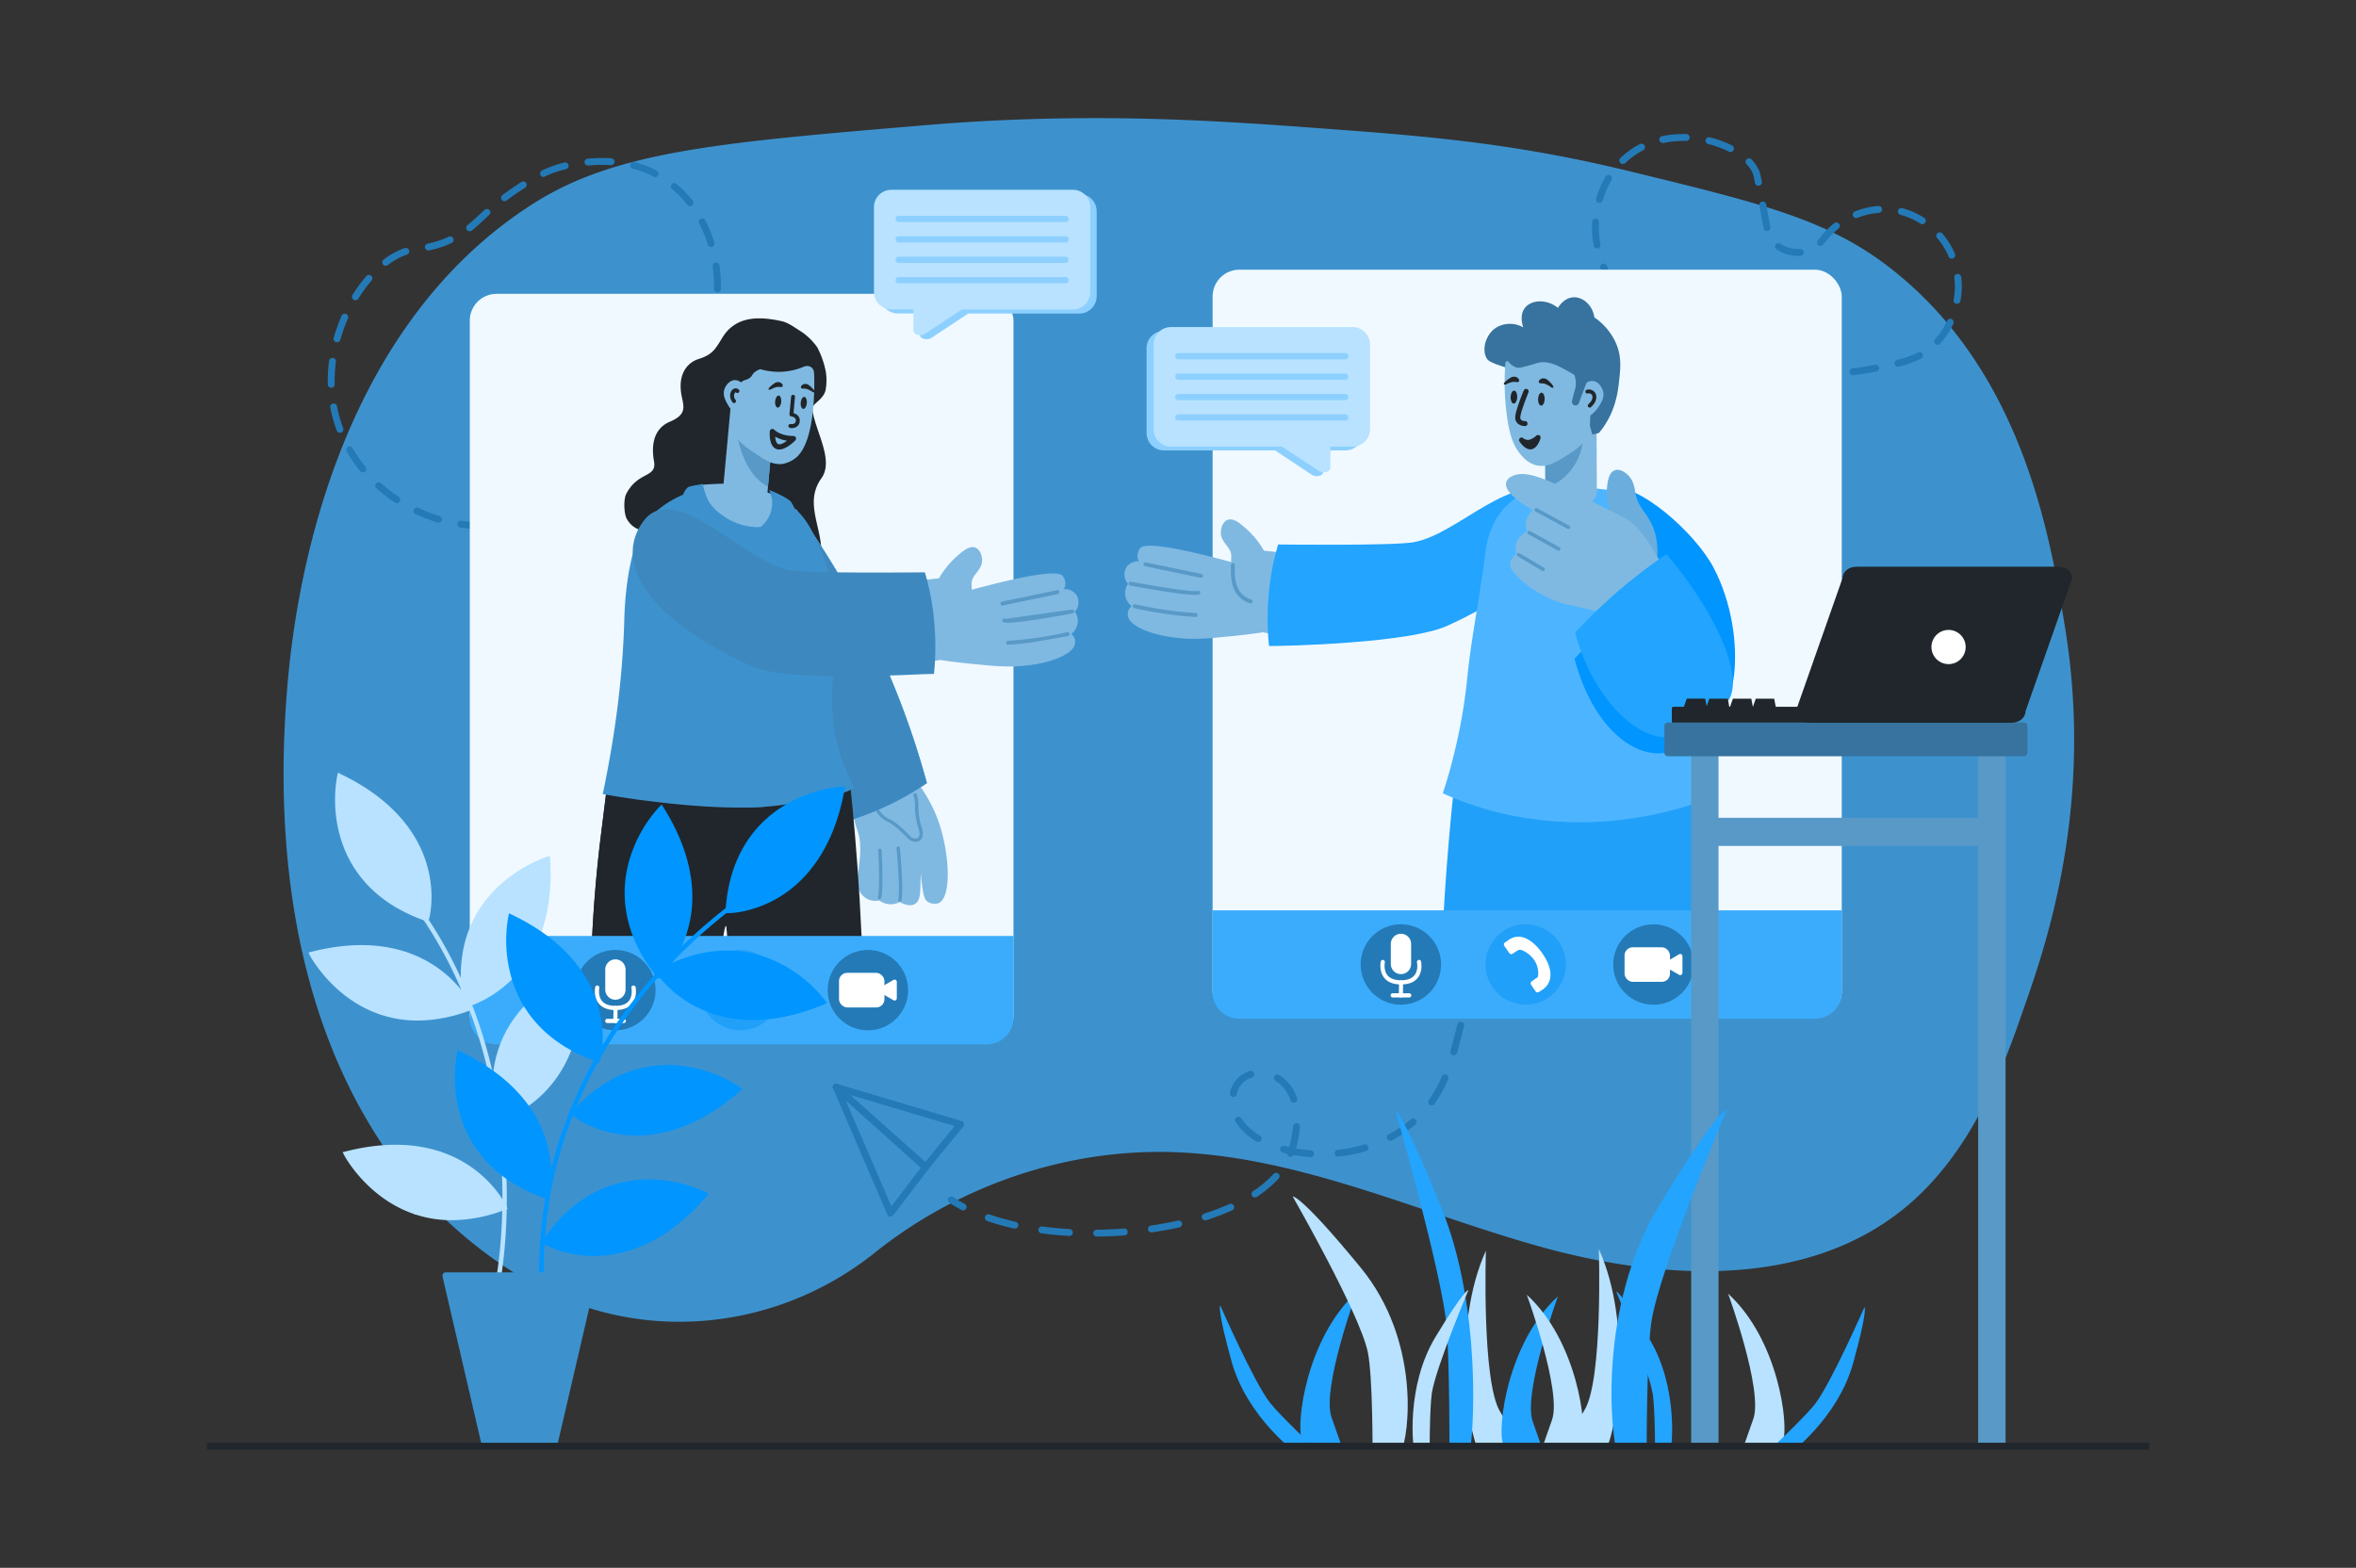 <?xml version="1.0" encoding="UTF-8"?>
<svg xmlns="http://www.w3.org/2000/svg" data-name="Layer 1" viewBox="0 0 1160 772" id="Onlinevideoconference">
  <rect x="0" y="0" width="1160" height="772" fill="#333333" stroke="none"/>
  <defs>
    <clipPath id="a">
      <rect width="310.66" height="368.41" x="231.3" y="144.69" fill="none" rx="13.18"></rect>
    </clipPath>
    <clipPath id="b">
      <rect width="364.84" height="368.41" x="541.96" y="132.8" fill="none" rx="13.18"></rect>
    </clipPath>
    <clipPath id="c">
      <rect width="371.99" height="183.46" x="570.64" y="527.4" fill="none"></rect>
    </clipPath>
  </defs>
  <path fill="#3d92ce" d="M801.79,84.2c65.28,15.88,97.92,23.82,128.46,47.45,65.82,50.9,79.24,133,86.47,177.2,15.35,93.81-12.71,165.65-22.1,192.85C982.52,536.78,966,572,937.16,595.33c-48.6,39.32-119.22,35.24-179.42,18.36s-118.56-44.63-181-46.4c-52.44-1.49-105,16.75-145.93,49.48-48.69,39-116.16,45.51-170.22,14.42a218.47,218.47,0,0,1-72-67.06c-43.91-65.57-53.84-148.79-47-227.41C145.1,296,162,164.73,262.07,100.57c40.69-26.09,91.57-30.36,193.32-38.91,81.67-6.86,145.33-2.14,197.11,1.7C701.91,67,745.28,70.45,801.79,84.2Z" class="colord3f1fc svgShape"></path>
  <path fill="#237ab7" d="M474.21 596a1.6 1.6 0 01-.79-.2 68.77 68.77 0 01-6-3.55 1.7 1.7 0 011.89-2.83 65.71 65.71 0 005.69 3.38 1.7 1.7 0 01-.79 3.2zM540 608.91a1.7 1.7 0 010-3.4c4.46 0 9-.24 13.42-.58a1.7 1.7 0 01.26 3.39c-4.52.34-9.11.54-13.64.59zm-13.53-.32h-.1c-4.62-.27-9.2-.7-13.6-1.29a1.7 1.7 0 11.45-3.37c4.32.58 8.81 1 13.35 1.27a1.7 1.7 0 01-.1 3.4zM567 606.84a1.7 1.7 0 01-.25-3.39c4.51-.65 8.94-1.47 13.19-2.42a1.7 1.7 0 11.74 3.32c-4.33 1-8.85 1.8-13.44 2.47zM499.68 605a1.65 1.65 0 01-.38-.05 125.69 125.69 0 01-13.21-3.7A1.7 1.7 0 01487.2 598a121.24 121.24 0 0012.85 3.61 1.7 1.7 0 01-.37 3.36zm93.7-4.08a1.7 1.7 0 01-.52-3.32 117.45 117.45 0 0012.47-4.74 1.7 1.7 0 011.39 3.1 123.46 123.46 0 01-12.83 4.88A1.81 1.81 0 01593.38 600.87zm24.53-11.27a1.67 1.67 0 01-1.42-.77 1.69 1.69 0 01.48-2.35 54 54 0 0010-8.39 1.7 1.7 0 112.5 2.29 56.82 56.82 0 01-10.67 8.93A1.7 1.7 0 01617.91 589.6zm27.4-19.82h-.12a71.12 71.12 0 01-8.26-1.07 1.7 1.7 0 01-3.18-.68c-.75-.17-1.49-.37-2.22-.57a1.7 1.7 0 01.91-3.28c.74.21 1.49.4 2.24.58a54.54 54.54 0 002-10.21 1.7 1.7 0 013.39.29 58.34 58.34 0 01-2 10.62 68.48 68.48 0 007.41.93 1.7 1.7 0 01-.12 3.39zm13.51-.26a1.7 1.7 0 01-.18-3.39 71.7 71.7 0 0012.94-2.62 1.7 1.7 0 111 3.26A75.68 75.68 0 01659 569.51zm-39.29-7.21a1.65 1.65 0 01-.87-.25 30.18 30.18 0 01-10.36-9.71 1.7 1.7 0 012.88-1.8 27 27 0 009.23 8.6 1.69 1.69 0 01.58 2.33A1.71 1.71 0 01619.53 562.31zm65-.6a1.7 1.7 0 01-.8-3.2 62.87 62.87 0 0010.3-6.88l.59-.49a1.7 1.7 0 112.2 2.59l-.63.53a66.47 66.47 0 01-10.86 7.25A1.76 1.76 0 01684.57 561.71zm20.36-17.46a1.65 1.65 0 01-1-.32 1.69 1.69 0 01-.39-2.37 58 58 0 006.36-11.46 1.7 1.7 0 113.13 1.32 61.38 61.38 0 01-6.73 12.13A1.69 1.69 0 01704.93 544.25zM637 543a1.71 1.71 0 01-1.61-1.15 17.73 17.73 0 00-7.36-9.61 1.7 1.7 0 011.78-2.9 21.13 21.13 0 018.8 11.41 1.71 1.71 0 01-1.06 2.16A1.76 1.76 0 01637 543zm-29.76-2.84a2.07 2.07 0 01-.35 0 1.7 1.7 0 01-1.32-2 14 14 0 019.84-10.79 1.7 1.7 0 011 3.25 10.66 10.66 0 00-7.51 8.23A1.7 1.7 0 01607.23 540.19zM715.8 519.64a1.82 1.82 0 01-.46-.06 1.7 1.7 0 01-1.18-2.09q.92-3.36 1.75-6.68c.56-2.16 1.11-4.3 1.69-6.41a1.7 1.7 0 013.28.9c-.58 2.09-1.12 4.21-1.67 6.35s-1.15 4.48-1.78 6.74A1.69 1.69 0 01715.8 519.64zm7.88-25.86a1.63 1.63 0 01-.71-.16 1.7 1.7 0 01-.84-2.25 42.58 42.58 0 017.74-11.68 1.7 1.7 0 012.47 2.34 38.83 38.83 0 00-7.12 10.76A1.69 1.69 0 01723.68 493.78zM742.13 474.49a1.71 1.71 0 01-1.52-.94 1.69 1.69 0 01.74-2.28 57.63 57.63 0 016.45-2.76 1.7 1.7 0 011.15 3.2 52.57 52.57 0 00-6.06 2.59A1.61 1.61 0 01742.13 474.49zM438.44 599.08h-.21a1.7 1.7 0 01-1.35-1l-26.73-62.17a1.7 1.7 0 012.7-1.93l43.95 39.6a1.7 1.7 0 01.21 2.3l-17.22 22.56A1.67 1.67 0 01438.44 599.08zm-22.1-57.41L438.86 594l14.5-19z" class="color2343b7 svgShape"></path>
  <path fill="#237ab7" d="M455.77 576.27a1.69 1.69 0 01-1.13-.43l-44.15-39.26a1.7 1.7 0 011.62-2.89L473.43 552a1.66 1.66 0 011.14 1.13 1.68 1.68 0 01-.31 1.57l-17.17 21a1.71 1.71 0 01-1.18.61zm-37.3-37.14l37.11 33L470 554.48zM238.18 260.65h0a80.58 80.58 0 01-11.53-.86 1.7 1.7 0 11.49-3.37 77 77 0 0011.05.83 1.7 1.7 0 010 3.4zm-22.33-3.3a1.67 1.67 0 01-.49-.08 78 78 0 01-10.82-4.12 1.7 1.7 0 011.45-3.08 75.58 75.58 0 0010.35 4 1.7 1.7 0 01-.49 3.33zm-20.46-9.58a1.69 1.69 0 01-.94-.28 77.12 77.12 0 01-9.15-7.1 1.7 1.7 0 012.28-2.52 73.22 73.22 0 008.75 6.78 1.7 1.7 0 01.47 2.36A1.68 1.68 0 01195.39 247.77zm-16.75-15.15a1.71 1.71 0 01-1.32-.62 73.16 73.16 0 01-6.57-9.54 1.7 1.7 0 112.94-1.7 70.65 70.65 0 006.27 9.09 1.69 1.69 0 01-1.32 2.77zm-11.26-19.54a1.7 1.7 0 01-1.59-1.11 69.63 69.63 0 01-2.95-10.15c-.07-.34-.14-.67-.2-1a1.7 1.7 0 113.33-.64c.07.31.13.63.2 1a65.39 65.39 0 002.8 9.66 1.7 1.7 0 01-1 2.19A1.81 1.81 0 01167.38 213.08zm-4.29-22.15a1.69 1.69 0 01-1.7-1.65c0-.64 0-1.27 0-1.9a77 77 0 01.62-9.67 1.72 1.72 0 011.91-1.47 1.7 1.7 0 011.46 1.91 73.72 73.72 0 00-.6 9.23c0 .6 0 1.2 0 1.81a1.7 1.7 0 01-1.66 1.74zm2.85-22.4a1.88 1.88 0 01-.46-.06 1.7 1.7 0 01-1.18-2.09 85.14 85.14 0 013.88-10.9 1.7 1.7 0 013.12 1.36 80.21 80.21 0 00-3.72 10.45A1.71 1.71 0 01165.94 168.53zm186.05-12a1.63 1.63 0 01-.31 0 1.7 1.7 0 01-1.37-2c.08-.41.15-.82.22-1.22a1.7 1.7 0 113.35.55c-.07.42-.14.85-.22 1.28A1.7 1.7 0 01352 156.49zm-177-8.66a1.62 1.62 0 01-.89-.26 1.69 1.69 0 01-.55-2.34 73.31 73.31 0 016.83-9.36A1.71 1.71 0 01183 138.1a68.45 68.45 0 00-6.52 8.92A1.7 1.7 0 01175 147.83zM353.22 144h0a1.71 1.71 0 01-1.68-1.73c0-.4 0-.8 0-1.2a71.55 71.55 0 00-.67-9.84 1.72 1.72 0 011.46-1.92 1.69 1.69 0 011.91 1.45 75.13 75.13 0 01.7 10.31c0 .42 0 .83 0 1.25A1.7 1.7 0 01353.22 144zM189.87 130.89a1.71 1.71 0 01-1-3.06 36.14 36.14 0 0110.38-5.68 1.7 1.7 0 011.07 3.23 32.68 32.68 0 00-9.39 5.16A1.73 1.73 0 01189.87 130.89zm21-7.56a1.7 1.7 0 01-.33-3.36 45.74 45.74 0 0010.36-3.4 1.7 1.7 0 011.43 3.09 48.94 48.94 0 01-11.12 3.64A2 2 0 01210.87 123.33zm139.24-1.72a1.71 1.71 0 01-1.63-1.2 63 63 0 00-4.13-10.21 1.7 1.7 0 113-1.55 66.73 66.73 0 014.36 10.76 1.7 1.7 0 01-1.12 2.13A1.77 1.77 0 01350.11 121.61zm-118.89-7.74a1.7 1.7 0 01-1.07-3c1.93-1.55 3.76-3.25 5.7-5 .84-.79 1.72-1.61 2.66-2.45a1.7 1.7 0 112.28 2.51c-.92.84-1.79 1.65-2.63 2.43-2 1.84-3.86 3.58-5.88 5.2A1.69 1.69 0 01231.22 113.87zm108.56-12.29a1.7 1.7 0 01-1.34-.65 52.17 52.17 0 00-7.6-7.89A1.7 1.7 0 01333 90.43a56.51 56.51 0 018.09 8.4 1.7 1.7 0 01-1.34 2.75zM248.4 99.1a1.67 1.67 0 01-1.36-.68 1.7 1.7 0 01.34-2.38c3.17-2.36 6.35-4.55 9.45-6.51a1.7 1.7 0 011.81 2.87c-3 1.91-6.13 4-9.22 6.37A1.77 1.77 0 01248.4 99.1zm74.13-11.93a1.66 1.66 0 01-.78-.19 50.72 50.72 0 00-10.22-3.92 1.7 1.7 0 01.87-3.29A54.13 54.13 0 01323.31 84a1.7 1.7 0 01-.78 3.21zm-54.89 0a1.7 1.7 0 01-.74-3.23c1.32-.63 2.6-1.19 3.83-1.68A59.83 59.83 0 01277.91 80a1.7 1.7 0 01.81 3.3 57.7 57.7 0 00-6.73 2c-1.16.46-2.38 1-3.62 1.59A1.75 1.75 0 01267.64 87.14zm21.84-5.65a1.7 1.7 0 01-.16-3.39q3.53-.34 7-.34c1.54 0 3.08 0 4.58.15a1.7 1.7 0 11-.22 3.39c-1.43-.09-2.9-.14-4.36-.14h0c-2.18 0-4.43.11-6.67.32zM896.31 185.67c-2.24 0-4.52 0-6.78-.15a1.7 1.7 0 11.16-3.4c3.77.18 7.62.2 11.19.08a1.7 1.7 0 11.11 3.4C899.45 185.65 897.87 185.67 896.31 185.67zm15.92-.9a1.7 1.7 0 01-.19-3.38c3.71-.43 7.43-1 11.05-1.74a1.7 1.7 0 11.67 3.33c-3.72.75-7.53 1.35-11.33 1.78zm22.25-4.21a1.7 1.7 0 01-.41-3.35 45.37 45.37 0 0010.27-3.66 1.71 1.71 0 012.29.72 1.69 1.69 0 01-.71 2.29 49.35 49.35 0 01-11 3.95A2 2 0 01934.48 180.56zM954 169.8a1.74 1.74 0 01-1.15-.44 1.7 1.7 0 01-.11-2.4 35.81 35.81 0 005.92-9 1.7 1.7 0 113.09 1.43 39.08 39.08 0 01-6.5 9.85A1.67 1.67 0 01954 169.8zm9.57-20.22l-.3 0a1.7 1.7 0 01-1.38-2 38.33 38.33 0 00.62-6.42v-.22a37.14 37.14 0 00-.29-4.15 1.68 1.68 0 011.47-1.89 1.71 1.71 0 011.9 1.47 41.24 41.24 0 01.32 4.51v.28a41.38 41.38 0 01-.67 7A1.71 1.71 0 01963.56 149.58zM795.24 143a1.72 1.72 0 01-1.38-.69A52.5 52.5 0 01788 132.16a1.7 1.7 0 013.12-1.35 48.8 48.8 0 005.44 9.47 1.7 1.7 0 01-1.36 2.71zM961 127.37a1.71 1.71 0 01-1.57-1 35.22 35.22 0 00-5.66-9.15 1.7 1.7 0 012.58-2.22 39.05 39.05 0 016.21 10 1.71 1.71 0 01-1.56 2.37zM885.33 126a18.93 18.93 0 01-10.62-3.13 1.7 1.7 0 111.91-2.81 15.81 15.81 0 009.72 2.51 1.68 1.68 0 011.8 1.59 1.71 1.71 0 01-1.59 1.8C886.15 126 885.74 126 885.33 126zm-99-3.65a1.69 1.69 0 01-1.67-1.39 50.6 50.6 0 01-.82-9.11c0-.85 0-1.71.06-2.57a1.7 1.7 0 113.4.18c0 .79-.06 1.59-.06 2.39a47.47 47.47 0 00.76 8.5 1.7 1.7 0 01-1.37 2zm110-1.23A1.7 1.7 0 01895 118.3c.48-.53 1-1.11 1.45-1.7a41.46 41.46 0 016.58-6.66 1.7 1.7 0 112.1 2.67 38.53 38.53 0 00-6.07 6.16c-.52.63-1 1.23-1.52 1.79A1.69 1.69 0 01896.29 121.13zM870 113.74a1.69 1.69 0 01-1.66-1.36c-.11-.53-.21-1.06-.31-1.59l-1.8-9.57a1.7 1.7 0 013.34-.63l1.79 9.52c.1.56.2 1.08.3 1.59a1.7 1.7 0 01-1.32 2A2 2 0 01870 113.74zm76.47-3.35a1.72 1.72 0 01-.91-.27 35 35 0 00-9.85-4.34 1.7 1.7 0 11.87-3.29 38.56 38.56 0 0110.81 4.76 1.71 1.71 0 01.52 2.35A1.69 1.69 0 01946.47 110.39zm-32.55-3a1.7 1.7 0 01-.63-3.28 39 39 0 0111.5-2.68 1.7 1.7 0 11.25 3.39 35.85 35.85 0 00-10.49 2.45A1.76 1.76 0 01913.92 107.38zM787.48 99.93a1.59 1.59 0 01-.48-.07 1.69 1.69 0 01-1.15-2.11A46.93 46.93 0 01790.53 87a1.7 1.7 0 112.92 1.74 43.33 43.33 0 00-4.34 10A1.71 1.71 0 01787.48 99.93zm78.28-8.45a1.7 1.7 0 01-1.66-1.37c-.69-3.45-.93-4.32-1-4.53a14.81 14.81 0 00-3.18-4.72 1.7 1.7 0 012.46-2.35 18 18 0 013.89 5.84 40.37 40.37 0 011.17 5.09 1.69 1.69 0 01-1.33 2A1.27 1.27 0 01865.76 91.48zM799 80.72a1.7 1.7 0 01-1.18-2.93 41.94 41.94 0 014.11-3.45 41.07 41.07 0 015.48-3.4A1.7 1.7 0 01809 74a38.61 38.61 0 00-5 3.12 36.67 36.67 0 00-3.78 3.17A1.71 1.71 0 01799 80.72zM852 74.85a1.77 1.77 0 01-.77-.18 48.69 48.69 0 00-10.26-3.76 1.7 1.7 0 01.81-3.3 52.11 52.11 0 0111 4 1.7 1.7 0 01-.76 3.22zm-33.1-4.46A1.7 1.7 0 01818.5 67a49.46 49.46 0 0110.11-1 11.61 11.61 0 011.56 0 1.7 1.7 0 11-.1 3.39l-1.45 0h0a45.51 45.51 0 00-9.41 1A2.07 2.07 0 01818.85 70.39z" class="color2343b7 svgShape"></path>
  <rect width="267.7" height="368.41" x="231.3" y="144.69" fill="#f0f9ff" rx="13.18" class="colorf0fcff svgShape"></rect>
  <rect width="309.76" height="368.41" x="597.04" y="132.8" fill="#f0f9ff" rx="13.18" class="colorf0fcff svgShape"></rect>
  <g clip-path="url(#a)" data-name="man 2" fill="#000000" class="color000000 svgShape">
    <path fill="#20262b" d="M343.76,176.85c6.8-2.15,8.19-4.48,11.88-10.55,6.91-11.39,19.31-10.3,29.09-8.18,3.37.74,6.27,3,8.94,4.64a26.64,26.64,0,0,1,2.69,1.89,30.25,30.25,0,0,1,6.05,6.4,44.05,44.05,0,0,1,4.11,11.6,26.22,26.22,0,0,1,0,9.22c-.76,4.06-4.91,6.21-6.06,8l-.76-.26c.76,11.56,11.44,26.51,4.7,35.94-7.91,11.08-.86,22.21-.09,33.94a41,41,0,0,1-13.68,14.11c-22.59,13.77-60.74,3.61-70.77-19.73-1.47-3.41-7.28-1.52-11.21-8.27-1.51-2.6-1.67-9.76-.34-12.34,5.92-11.51,15.27-7.65,13.68-16.31-1.14-6.14-1-15.56,7.8-19.28,9.26-3.89,6.49-8.13,5.61-13.91C333.77,183,339.46,178.21,343.76,176.85Z" class="color2b2026 svgShape"></path>
    <path fill="#7fb9e2" d="M461.84,444a5.28,5.28,0,0,1-4.58-.73c-1-.7-1.93-1.9-3-13.37a118.88,118.88,0,0,0-1.66-12.47l0-.11q.08,3.71.07,7c0,5-.11,9.21-.24,12.62s-.3,6.37-2.35,7.55c-2.35,1.36-5.76-.55-6.89-1.24l-.16-.1c-.19.12-.43.25-.7.39a8.48,8.48,0,0,1-3.14.87,8.87,8.87,0,0,1-5.88-1.8l-.18-.13-.66.14a8.11,8.11,0,0,1-4.54-.48,8.83,8.83,0,0,1-4.53-5c-1.19-2.94-.27-4.47.5-11.75a47.11,47.11,0,0,0,.34-11.24c-.42-3.67-1.28-5.24-2.18-8.39-.75-2.62-3.46-12.13-1-18.8,3.5-9.52,17.13-12.19,19.3-12.58,12.76,11.18,18.27,22.73,20.81,29.7C467,420,467.89,441.55,461.84,444Z" class="colore2a77f svgShape"></path>
    <path fill="#7fb9e2" d="M443,444.13l-.33.17a9.31,9.31,0,0,1-3.44.95,9.64,9.64,0,0,1-6.31-1.86l-.33.06a8.92,8.92,0,0,1-5-.53,9.45,9.45,0,0,1-5-5.48c-.92-2.27-.69-3.85-.22-7,.19-1.33.43-3,.66-5.15a46.24,46.24,0,0,0,.34-11.06,25.14,25.14,0,0,0-1.35-5.71c-.26-.77-.53-1.59-.81-2.55-2.34-8.22-2.67-14.71-1-19.3,3.46-9.44,16.12-12.42,19.92-13.11a.79.79,0,0,1,.69.19,73,73,0,0,1,21,30c5.73,15.77,7,38.23.21,41a6.13,6.13,0,0,1-5.36-.81c-1.32-.9-2.26-2.36-3.32-14a.38.38,0,0,1,0-.1q-.06,3.6-.2,7.1c-.12,3.34-.26,6.79-2.76,8.23a4.57,4.57,0,0,1-2.33.59A10.87,10.87,0,0,1,443,444.13Zm8.76-26.8a.82.82,0,0,1,.81-.83h0a.82.82,0,0,1,.82.81h0v0h0a122.69,122.69,0,0,1,1.67,12.56c1,10.8,1.83,12.23,2.61,12.76a4.46,4.46,0,0,0,3.81.64h0c5.29-2.15,4.69-22.87-1.14-38.89a71.28,71.28,0,0,0-20.27-29.1c-4,.77-15.23,3.66-18.29,12-1.56,4.25-1.21,10.4,1,18.28.27.94.53,1.73.78,2.48a27,27,0,0,1,1.43,6,48.72,48.72,0,0,1-.34,11.43c-.23,2.19-.48,3.86-.68,5.21-.45,3.12-.63,4.29.13,6.14a8,8,0,0,0,4.09,4.58,7.22,7.22,0,0,0,4.07.43c.24,0,.44-.09.6-.13a.87.87,0,0,1,.73.17l.14.1a8,8,0,0,0,5.33,1.64,7.69,7.69,0,0,0,2.83-.79,6,6,0,0,0,.64-.35.83.83,0,0,1,.86,0l.17.11c1.19.73,4.16,2.31,6,1.23,1.59-.92,1.81-3.43,1.94-6.87.16-4.1.24-8.34.24-12.59,0-2.19,0-4.53-.07-7h0Z" class="colore2a77f svgShape"></path>
    <path fill="#7fb9e2" d="M452.94,407.26c-2.51-7.72-.83-12.25-2.34-15.94l-17.46-8.73c-4.28,6.32-4.73,16.92,4.53,21.48,3.36,1.51,7.89,6,9.91,8.22S455.46,415,452.94,407.26Z" class="colore2a77f svgShape"></path>
    <path fill="#5899c7" d="M450.82 414.52a3.73 3.73 0 001.88-.48c1-.61 2.56-2.34 1-7a32.87 32.87 0 01-1.54-10.16 16.35 16.35 0 00-.83-5.84.83.83 0 00-1.53.63 14.89 14.89 0 01.71 5.25 34.62 34.62 0 001.62 10.63c.86 2.63.75 4.5-.3 5.11s-2.84 0-3.68-.89c-1.42-1.54-6.36-6.7-10.17-8.41a11.93 11.93 0 01-6.54-7.75 15.8 15.8 0 012.36-12.52.83.83 0 00-1.37-.92A17.5 17.5 0 00429.88 396a13.59 13.59 0 007.43 8.82c3.64 1.64 8.69 7 9.66 8A5.48 5.48 0 00450.82 414.52zM443.05 444a.81.81 0 00.8-.66c1.17-5.92-.72-25-.8-25.85a.83.83 0 00-.9-.74.82.82 0 00-.74.91c0 .19 1.94 19.68.83 25.36a.82.82 0 00.65 1zM433.06 442.83a.82.82 0 00.8-.65c1.27-5.85.22-22.88.18-23.6a.83.83 0 00-1.65.1c0 .17 1.08 17.52-.14 23.15a.84.84 0 00.64 1z" class="colorc77658 svgShape"></path>
    <path fill="#6dbef8" d="M387.79,291.37c1.49,21,8,33.15,17.6,62.7,3.11,9.55,7.07,22.6,11.09,38.51.9,3.57,1.81,7.29,2.7,11.14a140.52,140.52,0,0,0,14.73-5.58c2.22-1,4.5-2.06,6.81-3.24a140,140,0,0,0,15.64-9.3,417.85,417.85,0,0,0-64.53-134.93A123.42,123.42,0,0,0,387.79,291.37Z" class="colorf86e6d svgShape"></path>
    <path fill="#6dbef8" d="M387.79,291.37c1.49,21,8,33.15,17.6,62.7,3.11,9.55,7.07,22.6,11.09,38.51.9,3.57,1.81,7.29,2.7,11.14a140.52,140.52,0,0,0,14.73-5.58c2.22-1,4.5-2.06,6.81-3.24a140,140,0,0,0,15.64-9.3,417.85,417.85,0,0,0-64.53-134.93A123.42,123.42,0,0,0,387.79,291.37Z" class="colorf86e6d svgShape"></path>
    <path fill="#3d89bf" d="M387.79,291.37c1.49,21,8,33.15,17.6,62.7,3.11,9.55,7.07,22.6,11.09,38.51.9,3.57,1.81,7.29,2.7,11.14a140.52,140.52,0,0,0,14.73-5.58c2.22-1,4.5-2.06,6.81-3.24a140,140,0,0,0,15.64-9.3,417.85,417.85,0,0,0-64.53-134.93A123.42,123.42,0,0,0,387.79,291.37Z" class="color3d50bf svgShape"></path>
    <path fill="#8eccf8" d="M367.13,784.21H384c6.11,0,12.37,0,18.11-.07,16.81-.11,26.09-.2,37.09-.86l1.71-.11c5.86-.41,10.28-.82,12.52-1l-.17-3.06a185.51,185.51,0,0,1-25.15-7.89c-14.85-5.87-25.59-10.12-28.48-19.53-.22-.72-.47-1.52-.57-7.63-.07-5.19,0-10.35.27-15.44a14.65,14.65,0,0,1-9.83,7c-5.13.9-9.33-1.48-11.56-3.16-.39,2.64-.66,4.8-.84,6.25-.28,2.16-.48,4-.67,5.58l-.29,2.48L376,748c-.33,2.49-.68,4.48-1.17,6.68a39.39,39.39,0,0,1-1.15,4.66,45.76,45.76,0,0,1-1.83,4.57A55,55,0,0,0,369.8,769l0,.13c-.11.32-.22.65-.32,1,0,0-.47,1.49-.84,3A86.17,86.17,0,0,0,367.13,784.21Z" class="colorf8ae8e svgShape"></path>
    <path fill="#244b66" d="M367.13,776.43c.79-2.86,2.07-7.38,2.19-7.76,11.43,2.39,27.76,5,43.94,4.1a59.79,59.79,0,0,0,15.32-2.51c6.55,2.26,15.31,5.1,25.84,8l.27,4.75c-2.87.29-7.64.72-13.53,1.12-.58.05-1.15.08-1.72.11-10.88.58-20.85.66-38.15.76-7,.06-14,.06-20.12,0H365.9Z" class="color292466 svgShape"></path>
    <path fill="#8eccf8" d="M227,760.6s7.22,2.37,17.07,5.55c5.24,1.72,11.21,3.64,17.25,5.53,16.24,5.15,25,7.89,35.59,10.65l1.67.43c5.7,1.42,10.35,2.48,13.16,3.08l1.19-4.56a184.59,184.59,0,0,1-22-15.55c-12.8-10.59-20.85-17.44-20.71-26.62,0-.67,0-1.53,1.78-7.17v-.05c2.92-9.42,5.85-16.87,8-21.9-2.64,6.68-9.09,10.61-15.26,9.75-6.59-.93-9.87-6.91-10.24-7.59-1.53,3-2.72,5.55-3.51,7.24-1.35,2.85-2.32,5-3.25,7-.24.51-.47,1-.69,1.5-.91,1.9-1.85,3.72-3.12,5.9a41.8,41.8,0,0,1-2.49,4c-2.12,2.89-4,4.48-6.69,8-.23.31-.48.65-.72,1,0,0-.9,1.26-1.76,2.66A92.33,92.33,0,0,0,227,760.6Z" class="colorf8ae8e svgShape"></path>
    <path fill="#244b66" d="M313.6,781.71l-1.23,4.68c-2.87-.62-7.62-1.7-13.46-3.16l-1.71-.44c-10.72-2.86-20.41-5.92-37.2-11.27-6.84-2.16-13.59-4.35-19.52-6.29l-14.8-4.82a55.93,55.93,0,0,1,7.15-14c.24-.35.49-.69.73-1,10.32,5.91,25.92,13.8,41.9,18a60.62,60.62,0,0,0,15.63,2.39C296.73,770,304.33,775.56,313.6,781.71Z" class="color292466 svgShape"></path>
    <path fill="#244b66" d="M300.27,781.51c-.6-.15-1.17-.32-1.75-.48-11.17-3.09-20.34-6.1-37.4-11.75-6.33-2.1-12.6-4.21-18.1-6.08-7.42-2.5-13.4-4.53-16.2-5.49q-.56,1.29-1.08,2.7a.94.94,0,0,1-.06.15s7.32,2.52,17.32,5.91c5.32,1.81,11.37,3.87,17.49,5.91,16.49,5.49,25.35,8.41,36.15,11.4l1.69.46c5.79,1.55,10.51,2.71,13.36,3.37l.83-3C309.54,783.92,305.31,782.86,300.27,781.51Z" class="color292466 svgShape"></path>
    <path fill="#20262b" d="M423.63,605.9c-.8,33.52-1.57,82.46-1.09,142.88L367.2,751q-5.91-295.08-9.77-295.07c-1.71,0-5.57,40.16-6.68,127.36-.57,44-32.07,95.22-60.93,157.75l-59.33-18C275.73,626.29,287.15,616,287.1,577.28c-.05-43.49,3.18-62.61,3.51-77.49.2-9.18-.34-43.45,5.24-88.42.26-2.13.5-4,.72-5.77l2-16.09,119.86-4.89c.46,4.29.95,9.16,1.46,14.57,1.51,16.09,3.16,36.92,4.28,61.08C426.74,515.67,424.89,552.91,423.63,605.9Z" class="color2b2026 svgShape"></path>
    <path fill="#20262b" d="M290.61 499.79c.2-9.18-.34-43.45 5.24-88.42.26-2.13.5-4 .72-5.77l2-16.09 11.2 2.26c-6.49 48.32-2.72 88.24-4.88 163.21a173.84 173.84 0 01-23.11 81.75c-18 31.28-41.71 68.46-50.27 86.64l-1-.31C275.73 626.29 287.15 616 287.1 577.28 287.05 533.79 290.28 514.67 290.61 499.79zM365.77 483.62c.55 13.15 4.77 228.39 1.43 267.35-2.36-89.47-8-295.08-9.77-295.07C357.43 455.9 365 464.57 365.77 483.62z" class="color2b2026 svgShape"></path>
    <path fill="#3d92ce" d="M296.76,391s6.57,1.24,16.57,2.64l1.18.17.5.07.63.08.49.07a1.66,1.66,0,0,1,.22,0h.13l.34.05c4.53.6,9.62,1.22,15,1.77,6.54.66,13.54,1.21,20.58,1.53s14.3.38,21.07.05c1-.05,2-.12,3-.18,2.84-.2,5.59-.47,8.22-.82,34.15-4.65,35.79-8.75,35.79-8.75a86.65,86.65,0,0,1-8.81-23.44,102,102,0,0,1-1.57-30.11c.24-3,2.36-27.58,2.08-34.41-.05-1.09-.12-2.16-.23-3.19a34.77,34.77,0,0,0-1.58-7.2c-4.82-15.17-10.66-33.56-20.3-39.65A71.86,71.86,0,0,0,381,245c-1.53-.65-3.17-1.27-4.92-1.84l-.16,0h0a61.44,61.44,0,0,0-7.12-1.87,64.78,64.78,0,0,0-22.39-.52c-1.33.2-2.69.41-4.39.82l-.12,0a50.59,50.59,0,0,0-20.59,11.8c-3.54,3.39-6.18,8.48-8.15,14.16-5.22,15.1-5.69,34.38-5.76,37C306.85,325.27,304.55,354.24,296.76,391Z" class="color4757e0 svgShape"></path>
    <path fill="#7fb9e2" d="M345.15,240c2.37,5.21,5.29,10.75,9.83,13.35,1.34.77,3.08,2.7,6,4.31a30.77,30.77,0,0,0,12.08,3.65c.37,0,.76.06,1.14.08a1,1,0,0,0,.62-.17,15.89,15.89,0,0,0,5.47-7.16,16.18,16.18,0,0,0,.45-10,1.06,1.06,0,0,0-.56-.63l-.17-.08h0c-.69-.31-1.4-.59-2.14-.88L381.66,201a1,1,0,0,0-.87-1l-19.93-1.83a1,1,0,0,0-1,.87l-3.6,39.14c-2,0-11.24.42-11.38.69S345,239.74,345.15,240Z" class="colore2a77f svgShape"></path>
    <path fill="#3d92ce" d="M378,263.67s7.42,38.16,6,51.34-8,77.77-7.52,82.26l-8.23.4s8.65-76.33,9-84.76c.87-20.51-5.36-47.29-5.61-47.08s-1.31-5.42-1.31-5.42l9.5-2.14Z" class="colord3f1fc svgShape"></path>
    <path fill="#3d92ce" d="M338.63,240s.22-.34,3.06-.91l4.53-.79c-.31,0,.54,3.23.68,3.5,1.43,4.62,3,7.53,7.41,10.92a32,32,0,0,0,6.26,3.94,30.79,30.79,0,0,0,12.28,2.91H374a.91.91,0,0,0,.61-.21,15.76,15.76,0,0,0,5-7.47,15.2,15.2,0,0,0-.6-9.9l-.42-.74c3.47,1.24,9.82,4.29,11,6.07,7.67,11.53-1.38,26.91-1.38,26.91l-13.68-14L366,277.13C365,277,326,252,338.63,240Z" class="colord3f1fc svgShape"></path>
    <path fill="#b1d6f0" d="M346.26,239.07l.15,0Z" class="colorb1e2f0 svgShape"></path>
    <path fill="#5899c7" d="M378.12,239.63l1.68-18.29-16.47-5.07S366.59,234,378.12,239.63Z" class="colorc77658 svgShape"></path>
    <path fill="#7fb9e2" d="M399.86,183.74a2.44,2.44,0,0,0-3.19-2.51,32.36,32.36,0,0,1-22.28,1.56c-3.18,1.31-2.94,2.37-4,3.47a7.8,7.8,0,0,1-3.64,1.92,3.82,3.82,0,0,0-1.79,1.59,4.37,4.37,0,0,0-3.16-1.63c-1.85,0-3.6,1.94-4.22,3.77-.85,2.48.39,4.76,1.45,6.71a14.91,14.91,0,0,0,3.55,4.3l-.09,1.91c-.22,4.61-.31,7,.59,9.06,1.32,3.09,3.6,4.71,8.11,7.81,5.53,3.8,9.43,6.47,14.16,5.73a13.85,13.85,0,0,0,5.71-2.66C401.13,217,400,185.75,399.86,183.74Z" class="colore2a77f svgShape"></path>
    <path fill="#7fb9e2" d="M382.79,228.47c-3.94-.36-7.5-2.81-12.12-6-4.36-3-7-4.81-8.45-8.23-1-2.34-.88-4.88-.66-9.48l.07-1.44a15.77,15.77,0,0,1-3.41-4.26c-1.12-2.05-2.51-4.6-1.52-7.48.72-2.1,2.75-4.37,5.11-4.42a4.83,4.83,0,0,1,3.07,1.16,4.42,4.42,0,0,1,1.56-1.06l.61-.2a5.63,5.63,0,0,0,2.67-1.48,4.76,4.76,0,0,0,.55-.76c.54-.88,1.17-1.87,3.75-2.94a.94.94,0,0,1,.7,0,31.65,31.65,0,0,0,21.56-1.53l.13,0a3.74,3.74,0,0,1,3,.46,3.65,3.65,0,0,1,1.41,2.92v0c.16,3.43,1.2,33.8-9.14,41.83a14.87,14.87,0,0,1-6.15,2.85A11,11,0,0,1,382.79,228.47Zm-20.73-39.35h-.21c-1.41,0-2.83,1.64-3.33,3.11-.71,2.09.35,4,1.39,5.94a14,14,0,0,0,3.32,4,1,1,0,0,1,.34.79l-.09,1.91c-.22,4.64-.28,6.77.51,8.63,1.19,2.78,3.24,4.28,7.78,7.39,5.48,3.77,9.1,6.27,13.46,5.58A13.13,13.13,0,0,0,390.5,224c9.71-7.54,8.47-38.74,8.4-40.22a1.87,1.87,0,0,0-.6-1.46,1.83,1.83,0,0,0-1.33-.18,33.33,33.33,0,0,1-22.54,1.66,4.59,4.59,0,0,0-2.53,2.05,6.2,6.2,0,0,1-.77,1.06,7.44,7.44,0,0,1-3.5,2l-.5.17a2.82,2.82,0,0,0-1.33,1.2,1,1,0,0,1-.73.45,1,1,0,0,1-.79-.31A3.65,3.65,0,0,0,362.06,189.12Z" class="colore2a77f svgShape"></path>
    <path fill="#20262b" d="M389.27 210.79a4.61 4.61 0 003.16-.79 3.54 3.54 0 001.33-2.59c.22-2.39-1.58-3.57-3.07-4l.75-8.19a1 1 0 00-1.91-.17l-.83 9a1 1 0 00.84 1c.25 0 2.47.37 2.31 2.13a1.7 1.7 0 01-.58 1.23 2.86 2.86 0 01-2 .38 1 1 0 00-1.1.8 1 1 0 00.78 1.1zM381.66 197.61c-.15 1.63.4 3 1.22 3.09s1.6-1.19 1.75-2.82-.39-3-1.21-3.09S381.81 196 381.66 197.61zM394.26 198.25c-.15 1.63.4 3 1.22 3.08s1.61-1.18 1.76-2.81-.4-3-1.22-3.09S394.41 196.61 394.26 198.25zM385.13 189.14a2.57 2.57 0 00-2.7-.91c-1.06.17-3.37 2.18-3.86 2.9s.12 1 1 .59a10.57 10.57 0 013.28-1.22c.94 0 2.18.26 2.44-.18A1.14 1.14 0 00385.13 189.14zM394.65 189.87a2.57 2.57 0 012.77-.67c1 .28 3.15 2.49 3.57 3.25s-.21 1-1 .5a10.5 10.5 0 00-3.15-1.52c-.93-.11-2.2.06-2.41-.4A1.11 1.11 0 01394.65 189.87zM361.36 198.49a1 1 0 01-.67-.36c-1.76-2.23-1.43-5.06 0-6.3a2.24 2.24 0 013.23.2 1 1 0 01-1.38 1.35c-.32-.33-.45-.22-.58-.1a2.84 2.84 0 00.25 3.65 1 1 0 01-.84 1.56zM382.65 221.22c-4.14-1.07-3.7-8-3.63-8.83a1.28 1.28 0 01.84-1.11 1.29 1.29 0 011.36.32c.12.13 3 3.06 9.44 3.08a1.3 1.3 0 011.18.79 1.28 1.28 0 01-.26 1.39c-.5.52-4.79 4.79-8.32 4.46A4.09 4.09 0 01382.65 221.22zm-1-6.19c.16 1.68.63 3.43 1.67 3.7s2.69-.6 4.2-1.72A16.84 16.84 0 01381.62 215z" class="color2b2026 svgShape"></path>
    <path fill="#7fb9e2" d="M433.52,329.73,462.75,324c4.57.68,11.27,1.58,19.42,2.3,7.46.66,11.18,1,15.5.94,18.77-.34,28.81-6,30.26-9.26a4.73,4.73,0,0,0,.34-3.05,4.12,4.12,0,0,0-1.73-2.16,6,6,0,0,0-.87-.49,7.64,7.64,0,0,0,1-.68,7.52,7.52,0,0,0,3.05-5.48,7.33,7.33,0,0,0-1.71-4.91l-.08-.1a6,6,0,0,0,1.08-1.19,4.81,4.81,0,0,0,.51-.9,6,6,0,0,0-.36-5.57,6.27,6.27,0,0,0-4.81-2.36,7.52,7.52,0,0,0-1.15,0h0a8.19,8.19,0,0,0-2.53.52,6.7,6.7,0,0,0,2-1.54,4.21,4.21,0,0,0,.89-1.72,5.42,5.42,0,0,0-.78-3.76c-2.29-3.85-28,2.44-45.16,7.11-.06-1.46-.17-3.41-.17-4.1,0-5.2,5.31-7,5.16-11.93-.05-1.89-.92-4.28-2.6-5-2.42-1.05-5.67,1.83-8.37,4.22a40.54,40.54,0,0,0-8.68,10.9l-28.46,3Q434,309.25,433.52,329.73Z" class="colore2a77f svgShape"></path>
    <path fill="#7fb9e2" d="M497.69,328.18a129.85,129.85,0,0,1-14.28-.83l-1.32-.12c-6.47-.57-13-1.33-19.32-2.27l-29.06,5.72a1,1,0,0,1-.81-.21,1,1,0,0,1-.34-.76l.93-41a1,1,0,0,1,.84-.94h0l28-3A41.93,41.93,0,0,1,471,274.05c3-2.64,6.38-5.63,9.35-4.34,2.1.91,3.13,3.69,3.19,5.87.09,2.81-1.34,4.67-2.72,6.46s-2.46,3.21-2.44,5.5c0,.43,0,1.38.09,2.39l0,.46c42.09-11.37,44.26-7.74,45.08-6.36a6.39,6.39,0,0,1,.89,4.48,4.76,4.76,0,0,1-.66,1.54c.22,0,.44,0,.67.05a7.12,7.12,0,0,1,5.49,2.77,7,7,0,0,1,.46,6.52,6.79,6.79,0,0,1-.6,1.05,7.09,7.09,0,0,1-.59.74,8.07,8.07,0,0,1,1.46,4.95,8.42,8.42,0,0,1-3.24,6.07,5,5,0,0,1,1.75,2.42,5.6,5.6,0,0,1-.39,3.72c-1.4,3.16-8.79,7.45-21.48,9.14A84.33,84.33,0,0,1,497.69,328.18ZM521,292.45a1,1,0,0,1-.79-1.76,5.62,5.62,0,0,0,1.67-1.31,3.14,3.14,0,0,0,.69-1.31,4.55,4.55,0,0,0-.67-3.05c-.38-.64-4.29-3.27-44.08,7.56a.93.93,0,0,1-.82-.16.94.94,0,0,1-.4-.74l-.07-1.66c-.05-1-.1-2-.1-2.47,0-2.95,1.5-4.93,2.85-6.69s2.38-3.1,2.31-5.22c0-1.61-.77-3.61-2-4.15-1.84-.8-5,2-7.34,4.06a39.89,39.89,0,0,0-8.47,10.64,1,1,0,0,1-.75.49l-27.61,2.94-.89,38.93,28-5.53a.92.92,0,0,1,.33,0c6.37.94,12.88,1.71,19.37,2.29l1.32.11a126.59,126.59,0,0,0,14.07.82c18.19-.33,28.12-5.82,29.39-8.68a3.85,3.85,0,0,0,.31-2.37,3.25,3.25,0,0,0-1.35-1.65,6.9,6.9,0,0,0-.73-.41,1,1,0,0,1-.57-.85,1,1,0,0,1,.52-.89,5.25,5.25,0,0,0,.86-.58,6.57,6.57,0,0,0,2.68-4.76,6.47,6.47,0,0,0-1.56-4.34,1,1,0,0,1,.11-1.37,4.92,4.92,0,0,0,.92-1,4.15,4.15,0,0,0,.42-.74,5.11,5.11,0,0,0-.28-4.62,5.39,5.39,0,0,0-4.11-2,7,7,0,0,0-1,0,4.44,4.44,0,0,0-.62.05A7.74,7.74,0,0,0,521,292.45Z" class="colore2a77f svgShape"></path>
    <path fill="#5899c7" d="M520.48 290.6a1 1 0 011.14.75 1 1 0 01-.75 1.14l-27.32 5.69h-.07a1 1 0 01-.32-1.9zM527.35 302.17c-6.53 1.2-15.26 2.73-22.19 3.65-5.88.78-10.47 1.12-11.31.46a1 1 0 01-.15-1.36 1 1 0 011.36-.16l32.7-4.63a1 1 0 011.13.77 1 1 0 01-.78 1.13zm-32.29 2.59zM525.89 313.19a1 1 0 00.72-1.16 1 1 0 00-1.16-.72 190.92 190.92 0 01-29.19 4.23 1 1 0 00-.92 1 1 1 0 001 .91c4.11-.22 8.21-.65 12-1.15z" class="colorc77658 svgShape"></path>
    <path fill="#3d89bf" d="M316.51,257c15.59-21.78,49.36,19.58,72.16,23.7,10,1.81,66.71,1.12,66.71,1.12,7.78,25.57,4.45,50,4.45,50-10,0-71.45,4.64-90.05-3.85C318.63,304.62,302.08,277.13,316.51,257Z" class="color3d50bf svgShape"></path>
  </g>
  <g clip-path="url(#b)" data-name="man 1" fill="#000000" class="color000000 svgShape">
    <path fill="#7fb9e2" d="M651.12,316l-29.23-5.76c-4.57.68-11.27,1.58-19.42,2.3-7.46.66-11.18,1-15.5.94-18.76-.34-28.81-6-30.25-9.26a4.7,4.7,0,0,1-.35-3.05,4.13,4.13,0,0,1,1.73-2.16,6.61,6.61,0,0,1,.87-.49,7.64,7.64,0,0,1-1-.68,7.49,7.49,0,0,1-3-5.48,7.29,7.29,0,0,1,1.7-4.91l.08-.1a6.6,6.6,0,0,1-1.08-1.19,5.45,5.45,0,0,1-.51-.9,6.05,6.05,0,0,1,.36-5.57,6.27,6.27,0,0,1,4.81-2.36,9.15,9.15,0,0,1,1.15,0h0a7.9,7.9,0,0,1,2.53.52,6.77,6.77,0,0,1-2-1.55,4.11,4.11,0,0,1-.89-1.71,5.45,5.45,0,0,1,.78-3.77c2.29-3.84,28,2.45,45.16,7.12.06-1.46.17-3.41.17-4.1,0-5.21-5.31-7-5.16-11.93,0-1.89.92-4.28,2.61-5,2.41-1.05,5.66,1.83,8.37,4.22A40.83,40.83,0,0,1,621.72,272l28.46,3Q650.65,295.54,651.12,316Z" class="colore2a77f svgShape"></path>
    <path fill="#7fb9e2" d="M577.32,313.79c-12.7-1.69-20.09-6-21.49-9.14a5.6,5.6,0,0,1-.39-3.72,4.93,4.93,0,0,1,1.76-2.43,8.37,8.37,0,0,1-3.25-6.06,8.07,8.07,0,0,1,1.46-4.95,8.32,8.32,0,0,1-.59-.74,6.79,6.79,0,0,1-.6-1.05,7,7,0,0,1,.46-6.53,7.18,7.18,0,0,1,5.49-2.77l.67,0a5,5,0,0,1-.66-1.54,6.38,6.38,0,0,1,.89-4.48c.82-1.38,3-5,45.08,6.36l0-.46c.05-1,.09-2,.09-2.4,0-2.28-1.18-3.84-2.44-5.49-1.38-1.8-2.8-3.65-2.72-6.46.07-2.19,1.09-5,3.19-5.87,3-1.29,6.36,1.7,9.35,4.34a42,42,0,0,1,8.68,10.75l28,3h0a1,1,0,0,1,.84.94l.93,41a1,1,0,0,1-.34.77,1,1,0,0,1-.81.21l-29.06-5.72c-6.35.93-12.85,1.7-19.32,2.27l-1.32.12a132.38,132.38,0,0,1-14.27.83A84,84,0,0,1,577.32,313.79ZM562,278.36c-.21,0-.41-.05-.62-.06a7,7,0,0,0-1,0,5.39,5.39,0,0,0-4.11,1.95,5.12,5.12,0,0,0-.28,4.61,4.53,4.53,0,0,0,.42.75,4.86,4.86,0,0,0,.92,1,1,1,0,0,1,.11,1.38,6.49,6.49,0,0,0-1.56,4.33,6.6,6.6,0,0,0,2.68,4.77,6.2,6.2,0,0,0,.86.58,1,1,0,0,1,.52.89,1,1,0,0,1-.57.85,5.47,5.47,0,0,0-.73.41,3.3,3.3,0,0,0-1.35,1.65,3.82,3.82,0,0,0,.31,2.36c1.27,2.87,11.2,8.36,29.39,8.69a126.59,126.59,0,0,0,14.07-.82l1.32-.12c6.49-.57,13-1.34,19.37-2.28a.91.91,0,0,1,.33,0l28,5.52-.89-38.93L621.62,273a1,1,0,0,1-.75-.49,39.79,39.79,0,0,0-8.47-10.65c-2.35-2.07-5.5-4.85-7.34-4.05-1.25.54-2,2.54-2,4.15-.07,2.12,1,3.56,2.32,5.22s2.86,3.74,2.84,6.69c0,.44-.05,1.43-.09,2.47L608,278a1,1,0,0,1-1.22.9c-39.79-10.83-43.7-8.2-44.08-7.56a4.55,4.55,0,0,0-.67,3.05,3.14,3.14,0,0,0,.69,1.31,5.71,5.71,0,0,0,1.68,1.31,1,1,0,0,1-.8,1.76A7.59,7.59,0,0,0,562,278.36Z" class="colore2a77f svgShape"></path>
    <path fill="#5899c7" d="M615.82 297.16a.58.58 0 01-.18 0c-7.31-2.49-10.08-8.06-9.54-19.21A1 1 0 01608 278c-.49 10.25 1.82 15.1 8.23 17.29a1 1 0 01-.44 1.87zM591.16 284.5h-.07l-27.32-5.69a1 1 0 01-.75-1.14 1 1 0 011.14-.75l27.32 5.68a1 1 0 01.75 1.15A1 1 0 01591.16 284.5zM579.48 292.12c-7.2-.95-16.35-2.56-23-3.78a1 1 0 01-.78-1.13 1 1 0 011.13-.77c14.5 2.68 30.86 5.18 32.79 4.57a1 1 0 011.12 1.58C590 293.25 585.36 292.91 579.48 292.12zm10.11-1.05h0zM576.31 302.63c-9.83-1.3-17.46-3.1-17.56-3.13a1 1 0 11.44-1.88 190.92 190.92 0 0029.19 4.23 1 1 0 11-.1 1.93C584.17 303.56 580.08 303.13 576.31 302.63z" class="colorc77658 svgShape"></path>
    <path fill="#22a4ff" d="M768.13,243.27C744.5,230.67,718.77,262.86,696,267c-10,1.81-66.71,1.11-66.71,1.11-7.78,25.58-4.45,50-4.45,50,10,0,69.25-1.52,87.84-10C763.8,284.77,787,253.31,768.13,243.27Z" class="colorffbe22 svgShape"></path>
    <path fill="#8eccf8" d="M756.66,715.75l1.44,47.93a44.71,44.71,0,0,1-25.84,4.77l-5.67-55.79Z" class="colorf8ae8e svgShape"></path>
    <path fill="#244b66" d="M679.73,783q.16,2.64,9,4.73a180.89,180.89,0,0,1,41.18,1c.47-.07.92-.14,1.32-.22,11.79-2.36,20.73-.62,27.61-1.83a11.92,11.92,0,0,0,4-1.4,14.89,14.89,0,0,0,2-4.68,21.42,21.42,0,0,0,.6-5.11c.07-9.15-6.37-14.9-7.38-15.77-4.16,5.41-10.68,8-16.6,6.49a15.76,15.76,0,0,1-9.1-6.72l-27.28,12.81Q679.44,778.46,679.73,783Z" class="color292466 svgShape"></path>
    <path fill="#8eccf8" d="M830,715.75l1.44,47.93a44.71,44.71,0,0,1-25.84,4.77l-5.67-55.79Z" class="colorf8ae8e svgShape"></path>
    <path fill="#244b66" d="M753.06,783q.16,2.64,9,4.73a180.89,180.89,0,0,1,41.18,1c.48-.07.92-.14,1.32-.22,11.79-2.36,20.73-.62,27.61-1.83a11.92,11.92,0,0,0,4-1.4,14.89,14.89,0,0,0,2-4.68,21.42,21.42,0,0,0,.6-5.11c.07-9.15-6.37-14.9-7.38-15.77-4.16,5.41-10.68,8-16.6,6.49a15.76,15.76,0,0,1-9.1-6.72l-27.28,12.81Q752.77,778.46,753.06,783Z" class="color292466 svgShape"></path>
    <path fill="#21a0f9" d="M715.82,388.37c-1.81,16.94-4.25,43.12-5.75,75.21-1.3,27.78-.8,48.77-.66,58.12.52,33.57,1.58,97.13,3.93,228.63a80.23,80.23,0,0,0,57.77.82c-.8-38-1.42-94,0-156.53q1.6-70,5.78-135.39l3.24,109.57q2.67,90.76,5.33,181.53a158.09,158.09,0,0,0,60.23-.82c-1-41.2-1.42-74.71-1.64-97.11-.57-58.95-2.27-117.89-2.34-176.84a442.22,442.22,0,0,0-3.16-60.6l-2.72-21.73Z" class="colorf95921 svgShape"></path>
    <path fill="none" d="M710.39,390a163.82,163.82,0,0,0,29.5,10,173.46,173.46,0,0,0,62.73,2.49,178.83,178.83,0,0,0,36.56-9.14c-.16-1.09-.33-2.18-.5-3.27-.09-.6-.18-1.21-.28-1.82q-2.46-16.19-4.93-32.39c-.08-.47-.15-1-.22-1.42q-5.06-33.12-10.1-66.24l-8.73-14.59-19.58-32.71L787.1,240l-.32,0-22.24-2.53a48.75,48.75,0,0,0-10.7,3c-.65.26-1.3.55-2,.86a35.36,35.36,0,0,0-11.62,8.63,33.36,33.36,0,0,0-3.36,4.59h0c-.22.36-.42.72-.62,1.08a44.25,44.25,0,0,0-5,16.51c-1,8.16-2.28,16.28-3.6,24.4-.09.59-.19,1.19-.28,1.79-1.63,10-3.27,20.09-4.44,30.19-.06.44-.11.89-.16,1.34q-.21,1.85-.39,3.69a259.11,259.11,0,0,1-6.28,36.24c-.1.43-.2.86-.32,1.3C714.35,377,712.56,383.34,710.39,390Z"></path>
    <path fill="none" d="M710.39,390a163.82,163.82,0,0,0,29.5,10,173.46,173.46,0,0,0,62.73,2.49,178.83,178.83,0,0,0,36.56-9.14c-.16-1.09-.33-2.18-.5-3.27-.09-.6-.18-1.21-.28-1.82q-2.46-16.19-4.93-32.39c-.08-.47-.15-1-.22-1.42q-5.06-33.12-10.1-66.24l-8.73-14.59-19.58-32.71L787.1,240l-.32,0-22.24-2.53a48.75,48.75,0,0,0-10.7,3c-.65.26-1.3.55-2,.86a35.36,35.36,0,0,0-11.62,8.63,33.36,33.36,0,0,0-3.36,4.59h0c-.22.36-.42.72-.62,1.08a44.25,44.25,0,0,0-5,16.51c-1,8.16-2.28,16.28-3.6,24.4-.09.59-.19,1.19-.28,1.79-1.63,10-3.27,20.09-4.44,30.19-.06.44-.11.89-.16,1.34q-.21,1.85-.39,3.69a259.11,259.11,0,0,1-6.28,36.24c-.1.43-.2.86-.32,1.3C714.35,377,712.56,383.34,710.39,390Z"></path>
    <path fill="none" d="M710.39,390a163.82,163.82,0,0,0,29.5,10,173.46,173.46,0,0,0,62.73,2.49,178.83,178.83,0,0,0,36.56-9.14c-.16-1.09-.33-2.18-.5-3.27-.09-.6-.18-1.21-.28-1.82q-2.46-16.19-4.93-32.39c-.08-.47-.15-1-.22-1.42q-5.06-33.12-10.1-66.24l-8.73-14.59-19.58-32.71L787.1,240l-.32,0-22.24-2.53a48.75,48.75,0,0,0-10.7,3c-.65.26-1.3.55-2,.86a35.36,35.36,0,0,0-11.62,8.63,33.36,33.36,0,0,0-3.36,4.59h0c-.22.36-.42.72-.62,1.08a44.25,44.25,0,0,0-5,16.51c-1,8.16-2.28,16.28-3.6,24.4-.09.59-.19,1.19-.28,1.79-1.63,10-3.27,20.09-4.44,30.19-.06.44-.11.89-.16,1.34q-.21,1.85-.39,3.69a259.11,259.11,0,0,1-6.28,36.24c-.1.43-.2.86-.32,1.3C714.35,377,712.56,383.34,710.39,390Z"></path>
    <path fill="#4db5ff" d="M710.39,390.63a163.82,163.82,0,0,0,29.5,10,173.22,173.22,0,0,0,62.73,2.49A178.83,178.83,0,0,0,839.18,394c-.16-1.09-.33-2.18-.5-3.26-.09-.61-.18-1.22-.28-1.82q-2.46-16.2-4.93-32.4c-.08-.47-.15-1-.22-1.42q-5.06-33.12-10.1-66.24l-8.73-14.59-19.58-32.71-7.74-.88-.32,0-22.24-2.53a48.65,48.65,0,0,0-10.7,3c-.65.26-1.3.55-2,.86a35.36,35.36,0,0,0-11.62,8.63,32.85,32.85,0,0,0-3.36,4.6h0c-.22.35-.42.71-.62,1.07a44.25,44.25,0,0,0-5,16.51c-1,8.16-2.28,16.28-3.6,24.4-.09.6-.19,1.19-.28,1.79-1.63,10-3.27,20.09-4.44,30.19-.06.44-.11.89-.16,1.34-.14,1.23-.27,2.46-.39,3.7a259.36,259.36,0,0,1-6.28,36.24c-.1.42-.2.86-.32,1.29C714.35,377.62,712.56,384,710.39,390.63Z" class="colorffc84d svgShape"></path>
    <path fill="#0095ff" d="M819.15,370.77c9.67-1.35,12.64-3.1,15.66-5.5-.85-5.57-.49-3.22-1.34-8.8-.08-.47-.15-1-.22-1.42q-5.06-33.12-10.1-66.24S799.32,303,795.24,306.28c-10.54,8.57-12.58,10-20,18.1C784.19,358.14,804.3,372.86,819.15,370.77Z" class="colorffb000 svgShape"></path>
    <path fill="none" d="M710.39,390a163.82,163.82,0,0,0,29.5,10,173.46,173.46,0,0,0,62.73,2.49,178.83,178.83,0,0,0,36.56-9.14c-.16-1.09-.33-2.18-.5-3.27-.09-.6-.18-1.21-.28-1.82q-2.46-16.19-4.93-32.39c-.08-.47-.15-1-.22-1.42q-5.06-33.12-10.1-66.24l-8.73-14.59-19.58-32.71L787.1,240l-.32,0-22.24-2.53a48.75,48.75,0,0,0-10.7,3c-.65.26-1.3.55-2,.86a35.36,35.36,0,0,0-11.62,8.63,33.36,33.36,0,0,0-3.36,4.59h0c-.22.36-.42.72-.62,1.08a44.25,44.25,0,0,0-5,16.51c-1,8.16-2.28,16.28-3.6,24.4-.09.59-.19,1.19-.28,1.79-1.63,10-3.27,20.09-4.44,30.19-.06.44-.11.89-.16,1.34q-.21,1.85-.39,3.69a259.11,259.11,0,0,1-6.28,36.24c-.1.43-.2.86-.32,1.3C714.35,377,712.56,383.34,710.39,390Z"></path>
    <path fill="none" d="M710.39,390a163.82,163.82,0,0,0,29.5,10,173.46,173.46,0,0,0,62.73,2.49,178.83,178.83,0,0,0,36.56-9.14c-.16-1.09-.33-2.18-.5-3.27-.09-.6-.18-1.21-.28-1.82q-2.46-16.19-4.93-32.39c-.08-.47-.15-1-.22-1.42q-5.06-33.12-10.1-66.24l-8.73-14.59-19.58-32.71L787.1,240l-.32,0-22.24-2.53a48.75,48.75,0,0,0-10.7,3c-.65.26-1.3.55-2,.86a35.36,35.36,0,0,0-11.62,8.63,33.36,33.36,0,0,0-3.36,4.59h0c-.22.36-.42.72-.62,1.08a44.25,44.25,0,0,0-5,16.51c-1,8.16-2.28,16.28-3.6,24.4-.09.59-.19,1.19-.28,1.79-1.63,10-3.27,20.09-4.44,30.19-.06.44-.11.89-.16,1.34q-.21,1.85-.39,3.69a259.11,259.11,0,0,1-6.28,36.24c-.1.43-.2.86-.32,1.3C714.35,377,712.56,383.34,710.39,390Z"></path>
    <path fill="none" d="M710.39,390a163.82,163.82,0,0,0,29.5,10,173.46,173.46,0,0,0,62.73,2.49,178.83,178.83,0,0,0,36.56-9.14c-.16-1.09-.33-2.18-.5-3.27-.09-.6-.18-1.21-.28-1.82q-2.46-16.19-4.93-32.39c-.08-.47-.15-1-.22-1.42q-5.06-33.12-10.1-66.24l-8.73-14.59-19.58-32.71L787.1,240l-.32,0-22.24-2.53a48.75,48.75,0,0,0-10.7,3c-.65.26-1.3.55-2,.86a35.36,35.36,0,0,0-11.62,8.63,33.36,33.36,0,0,0-3.36,4.59h0c-.22.36-.42.72-.62,1.08a44.25,44.25,0,0,0-5,16.51c-1,8.16-2.28,16.28-3.6,24.4-.09.59-.19,1.19-.28,1.79-1.63,10-3.27,20.09-4.44,30.19-.06.44-.11.89-.16,1.34q-.21,1.85-.39,3.69a259.11,259.11,0,0,1-6.28,36.24c-.1.43-.2.86-.32,1.3C714.35,377,712.56,383.34,710.39,390Z"></path>
    <path fill="none" d="M853.79,332.24c-.16,1.39-.36,2.73-.6,4-1.52,8.33-4.59,14.28-8.74,15.92s-12-.07-12.9-.28c-2.1-.47-8.11-1.53-11.54-5.21-5.38-5.81-4.56-13.75-4.11-24.71.56-13.9-.42-27.82-.55-41.74-.08-7.77-22.14-26.32-23.38-40.17,14.54-2.91,42.75,22.49,51.66,39.35C852.81,296.8,855.5,317.35,853.79,332.24Z"></path>
    <path fill="none" d="M853.79,332.24c-.16,1.39-.36,2.73-.6,4-1.52,8.33-4.59,14.28-8.74,15.92s-12-.07-12.9-.28c-2.1-.47-8.11-1.53-11.54-5.21-5.38-5.81-4.56-13.75-4.11-24.71.56-13.9-.42-27.82-.55-41.74-.08-7.77-22.14-26.32-23.38-40.17,14.54-2.91,42.75,22.49,51.66,39.35C852.81,296.8,855.5,317.35,853.79,332.24Z"></path>
    <path fill="none" d="M853.79,332.24c-.16,1.39-.36,2.73-.6,4-1.52,8.33-4.59,14.28-8.74,15.92s-12-.07-12.9-.28c-2.1-.47-8.11-1.53-11.54-5.21-5.38-5.81-4.56-13.75-4.11-24.71.56-13.9-.42-27.82-.55-41.74-.08-7.77-22.14-26.32-23.38-40.17,14.54-2.91,42.75,22.49,51.66,39.35C852.81,296.8,855.5,317.35,853.79,332.24Z"></path>
    <path fill="#0095ff" d="M853.79,332.24c-.16,1.39-.36,2.73-.6,4-1.52,8.33-4.59,14.28-8.74,15.92s-12-.07-12.9-.28c-2.1-.47-8.11-1.53-11.54-5.21-5.38-5.81-4.56-13.75-4.11-24.71.56-13.9-.42-27.82-.55-41.74-.08-7.77-22.14-26.32-23.38-40.17,14.54-2.91,42.75,22.49,51.66,39.35C852.81,296.8,855.5,317.35,853.79,332.24Z" class="colorffb000 svgShape"></path>
    <path fill="none" d="M853.79,332.24c-.16,1.39-.36,2.73-.6,4-1.52,8.33-4.59,14.28-8.74,15.92s-12-.07-12.9-.28c-2.1-.47-8.11-1.53-11.54-5.21-5.38-5.81-4.56-13.75-4.11-24.71.56-13.9-.42-27.82-.55-41.74-.08-7.77-22.14-26.32-23.38-40.17,14.54-2.91,42.75,22.49,51.66,39.35C852.81,296.8,855.5,317.35,853.79,332.24Z"></path>
    <path fill="none" d="M853.79,332.24c-.16,1.39-.36,2.73-.6,4-1.52,8.33-4.59,14.28-8.74,15.92s-12-.07-12.9-.28c-2.1-.47-8.11-1.53-11.54-5.21-5.38-5.81-4.56-13.75-4.11-24.71.56-13.9-.42-27.82-.55-41.74-.08-7.77-22.14-26.32-23.38-40.17,14.54-2.91,42.75,22.49,51.66,39.35C852.81,296.8,855.5,317.35,853.79,332.24Z"></path>
    <path fill="none" d="M853.79,332.24c-.16,1.39-.36,2.73-.6,4-1.52,8.33-4.59,14.28-8.74,15.92s-12-.07-12.9-.28c-2.1-.47-8.11-1.53-11.54-5.21-5.38-5.81-4.56-13.75-4.11-24.71.56-13.9-.42-27.82-.55-41.74-.08-7.77-22.14-26.32-23.38-40.17,14.54-2.91,42.75,22.49,51.66,39.35C852.81,296.8,855.5,317.35,853.79,332.24Z"></path>
    <path fill="#ffffff" d="M740.44,177.69c-3.56.37-6.51-3-7.89-6.48-1.48-3.78-1-7.17,1.1-8.64a1,1,0,0,1,1.31.25,1,1,0,0,1-.25,1.32c-1.34.92-1.51,3.54-.4,6.38s3.39,5.55,5.94,5.29l.18,0a.94.94,0,0,1,.24,1.87Z" class="colorffffff svgShape"></path>
    <path fill="#7fb9e2" d="M785.22,202.06l.18,39.75c0,3.64-3.55,6.75-8.41,7.32a31.21,31.21,0,0,1-6,.12l-.84-.08c-4.82-.52-8.35-3.62-8.37-7.23l-.18-39.77Z" class="colore2a77f svgShape"></path>
    <path fill="#7fb9e2" d="M770.91,250.11,770,250c-5.28-.57-9.12-4-9.14-8.08l-.19-39.78a.88.88,0,0,1,.86-.87l23.64-.11a.87.87,0,0,1,.87.86l.19,39.76c0,4.11-3.84,7.55-9.18,8.18a32.52,32.52,0,0,1-3.55.22C772.66,250.21,771.78,250.18,770.91,250.11ZM762.45,203l.18,38.91c0,3.17,3.28,5.9,7.6,6.37l.81.08a30.11,30.11,0,0,0,5.85-.12c4.38-.51,7.66-3.29,7.65-6.45l-.18-38.89Z" class="colore2a77f svgShape"></path>
    <path fill="#37739e" d="M753.69,184.29c-2.86-.67-6.84-1.68-11.55-3.13-8.3-2.55-9.4-3.54-10.08-4.61-2.53-4-.89-11.51,4.36-15.07a13.07,13.07,0,0,1,13.58-.25c-.18-.49-2.07-5.86.75-9.55,3-3.93,10.42-4.77,16.32-.08.23-.42,2.9-4.91,7.53-5.21s9.55,3.79,10.4,9.9a30.16,30.16,0,0,1,10.8,13.08c2.7,6.52,2.08,12,1.28,19.1-.49,4.4-1.67,13.84-8.25,22.72-.64.86-1.2,1.54-1.58,2l-3.18.81a45.24,45.24,0,0,1-2-8.74c-.8-6.07.12-8.63-.43-10.85C780.66,190.55,775,186.2,753.69,184.29Z" class="color9e5a37 svgShape"></path>
    <path fill="#5899c7" d="M760.82,225.7l.07,14.67a27.49,27.49,0,0,0,18.3-22.19Z" class="colorc77658 svgShape"></path>
    <path fill="#7fb9e2" d="M742.12,178.77a7.76,7.76,0,0,0,4.79,3.17c1,.16,1.89.06,5.17-.82,3.72-1,4.46-1.37,5.57-1.62,5-1.15,9.88,1.71,17.64,6.23,2.1,1.21,3,2,3.68,2.37a4.8,4.8,0,0,1,1.94,1.67,4.49,4.49,0,0,1,3.31-1.25c2,.21,3.64,2.38,4.13,4.38.67,2.7-.85,5-2.16,7a16.19,16.19,0,0,1-4.15,4.22c0,.67-.06,1.34-.08,2-.13,3.49-.2,5.27-.68,6.68-1.73,5.06-5.84,7.67-10.1,10.39-5.17,3.29-9.79,6.23-14.9,4.85a13,13,0,0,1-6-4c-4.41-4.56-6.08-10.3-7.24-18.27A123.79,123.79,0,0,1,742.12,178.77Z" class="colore2a77f svgShape"></path>
    <path fill="#7fb9e2" d="M756,229a13.69,13.69,0,0,1-6.41-4.2C745,219.94,743.29,214,742.11,206a124.89,124.89,0,0,1-.93-27.26.95.95,0,0,1,1.69-.52,7,7,0,0,0,4.2,2.81c.82.14,1.63.05,4.77-.8,2.13-.57,3.25-.93,4.07-1.18.62-.2,1-.33,1.53-.44,5.34-1.23,10.5,1.78,18.33,6.33,1.21.7,2,1.28,2.64,1.7a9,9,0,0,0,1,.64,5.89,5.89,0,0,1,1.69,1.22,4.91,4.91,0,0,1,3.24-.89c2.46.26,4.39,2.82,4.95,5.09.77,3.11-.93,5.67-2.29,7.72a16.67,16.67,0,0,1-4,4.2l-.06,1.57c-.12,3.47-.19,5.38-.73,7-1.83,5.37-6.23,8.17-10.49,10.88s-8.36,5.33-12.73,5.35A11,11,0,0,1,756,229Zm25.5-38.47a.94.94,0,0,1-1.4-.19,3.89,3.89,0,0,0-1.57-1.35,9.31,9.31,0,0,1-1.24-.79c-.57-.4-1.36-.95-2.51-1.62-7.7-4.48-12.34-7.18-16.95-6.12-.44.1-.82.22-1.38.4-.79.25-2,.63-4.15,1.21-3.31.89-4.36,1-5.57.84a8,8,0,0,1-3.83-1.88,122.12,122.12,0,0,0,1.05,24.7c1.12,7.66,2.68,13.3,7,17.75a12,12,0,0,0,5.56,3.7c4.71,1.27,9.08-1.51,14.14-4.74,4.16-2.65,8.09-5.15,9.71-9.89.43-1.26.51-2.88.63-6.41,0-.7.06-1.38.09-2a.92.92,0,0,1,.4-.73,15,15,0,0,0,3.9-4c1.28-1.92,2.6-3.91,2-6.22-.4-1.63-1.78-3.5-3.31-3.66l-.23,0A3.92,3.92,0,0,0,781.53,190.49Z" class="colore2a77f svgShape"></path>
    <path fill="#37739e" d="M777,182.67a1.78,1.78,0,0,0-1.74,2.29,11.55,11.55,0,0,1,.33,6.39c-.71,2.39-1.26,4.69-1.59,6.14a1.77,1.77,0,0,0,1.18,2.08h0a1.78,1.78,0,0,0,2.22-1.09c1.58-4.4,5.93-16.24,6.9-15.92C785.14,182.82,780.23,182.75,777,182.67Z" class="color9e5a37 svgShape"></path>
    <path fill="#20262b" d="M782.7 200.7a1 1 0 00.62-.24c2.88-2.56 3-5.16 2.23-6.74a3.67 3.67 0 00-4.22-1.81.94.94 0 10.42 1.84 1.81 1.81 0 012.12.84c.46.9.27 2.61-1.8 4.45a.95.95 0 00.63 1.66zM751 209.82a1.24 1.24 0 00-.18-2.47 2.92 2.92 0 01-1.89-.61 1.6 1.6 0 01-.39-1.24c.07-2.26 2.93-9.62 4-12.26a1.24 1.24 0 00-2.3-1c-.42 1-4.1 10-4.2 13.12a3.93 3.93 0 001.13 3.09 5.35 5.35 0 003.74 1.33zM753.75 221.26l.22 0c3.1-.54 4.38-5 4.52-5.51a1.25 1.25 0 00-.55-1.38 1.22 1.22 0 00-1.47.13 10 10 0 01-3.3 2 3.59 3.59 0 01-3.15-.71 1.24 1.24 0 00-1.91 1.55C748.38 217.72 750.84 221.56 753.75 221.26zM760.51 196.61c-.06 1.75-.82 3.15-1.71 3.12s-1.55-1.48-1.49-3.23.82-3.16 1.71-3.13S760.57 194.85 760.51 196.61zM747 195.59c-.06 1.76-.82 3.16-1.71 3.13s-1.55-1.48-1.49-3.24.83-3.16 1.71-3.12S747.06 193.83 747 195.59zM758 187.13a2.75 2.75 0 013-.62c1.11.34 3.3 2.78 3.72 3.61s-.26 1.07-1.1.5a11.32 11.32 0 00-3.33-1.74c-1-.16-2.36 0-2.57-.52A1.19 1.19 0 01758 187.13zM747.72 186.62a2.75 2.75 0 00-2.86-1.08c-1.14.15-3.69 2.22-4.24 3s.09 1.1 1 .67a11.33 11.33 0 013.56-1.19c1 0 2.33.36 2.62-.1A1.22 1.22 0 00747.72 186.62z" class="color2b2026 svgShape"></path>
    <path fill="#6baedd" d="M800.62,264.62c-8.76-11.86-8.86-20.58-8.55-24.21.19-2.19.62-7.14,3.33-8.07,2.19-.75,4.79,1.51,5.22,1.9,2.81,2.53,3.28,6.18,3.56,7.83,1.63,9.62,6.94,10.84,9.73,20.18,1.21,4.06,2.14,10.3,0,19Z" class="colordd996b svgShape"></path>
    <path fill="#6baedd" d="M813.91,282.13a.9.9,0,0,1-.69-.33l-13.29-16.62,0,0c-8-10.89-9.18-19.51-8.72-24.82.22-2.5.67-7.71,3.92-8.83,2.55-.88,5.31,1.37,6.1,2.08,2.9,2.6,3.51,6.29,3.8,8.07l0,.27c.85,5,2.73,7.63,4.71,10.44a30,30,0,0,1,5,9.64c1.75,5.85,1.75,12.39,0,19.45a.9.9,0,0,1-.67.66Zm-12.59-18.05,12.13,15.17a34.08,34.08,0,0,0-.39-16.75,28.64,28.64,0,0,0-4.74-9.12c-2.11-3-4.1-5.79-5-11.16l0-.28c-.28-1.7-.8-4.85-3.23-7-1.2-1.07-3-2.17-4.35-1.72-2.15.74-2.57,5.51-2.72,7.31C792.52,245.49,793.62,253.64,801.32,264.08Z" class="colordd996b svgShape"></path>
    <path fill="#7fb9e2" d="M835.52,313.53,800.62,328,787.8,300.47c-2-.51-5-1.26-8.78-2.14-6.83-1.6-7.39-1.59-9.5-2.13a54.66,54.66,0,0,1-22.08-13.3c-1.57-1.54-3.26-3.42-3-5.63s2.17-3.46,3.11-4l.1-.06a8.27,8.27,0,0,1-.36-1.47,8.55,8.55,0,0,1,1.07-5.89,8.41,8.41,0,0,1,3.6-3.19,8.71,8.71,0,0,1,.91-.37c0-.11-.12-.31-.21-.59a9.37,9.37,0,0,1,.33-6.74,8.93,8.93,0,0,1,2.8-3.39c.25-.19.47-.33.64-.44,0,0-1.26-.67-3-1.74-4.42-2.69-12-7.93-10.91-11.7a3.86,3.86,0,0,1,2.07-2.23c6.07-3.42,15.95,1.21,28.25,7.13,27.4,13.18,28.84,14.25,30.86,16.14,5.47,5.09,8.94,11.06,15.67,22.79A333.93,333.93,0,0,1,835.52,313.53Z" class="colore2a77f svgShape"></path>
    <path fill="#7fb9e2" d="M800.62,328.89a.88.88,0,0,1-.8-.51l-12.65-27.15c-2-.5-4.88-1.22-8.36-2-3.79-.89-5.67-1.29-6.91-1.55-1-.21-1.65-.35-2.6-.59a55.12,55.12,0,0,1-22.48-13.52c-1.87-1.84-3.55-3.88-3.23-6.39a6.57,6.57,0,0,1,3-4.37c-.07-.26-.14-.58-.2-.94a9.18,9.18,0,0,1,5.17-10l.18-.08a9.74,9.74,0,0,1,3-10.55c-.5-.28-1.13-.65-1.84-1.09-5.8-3.53-12.46-8.6-11.3-12.69a4.81,4.81,0,0,1,2.49-2.76c6.59-3.72,17,1.29,29.07,7.1,28.13,13.54,29,14.4,31.08,16.29,5.67,5.29,9.28,11.58,15.83,23a335,335,0,0,1,16.19,32.13.92.92,0,0,1,0,.69.9.9,0,0,1-.49.49L801,328.83A1,1,0,0,1,800.62,328.89Zm-51.07-93.75A9,9,0,0,0,745,236.2a3.39,3.39,0,0,0-1.66,1.7c-.64,2.28,3.29,6.28,10.52,10.69,1.72,1,3,1.71,3,1.72a.88.88,0,0,1,.47.75.9.9,0,0,1-.42.79,5.89,5.89,0,0,0-.58.39,8.16,8.16,0,0,0-2.52,3,8.41,8.41,0,0,0-.3,6.09c.08.26.16.44.2.54a.89.89,0,0,1-.54,1.17,6.57,6.57,0,0,0-.82.33,7.56,7.56,0,0,0-3.22,2.86,7.64,7.64,0,0,0-1,5.28,7.93,7.93,0,0,0,.33,1.31.9.9,0,0,1-.35,1l-.16.1c-.88.54-2.44,1.73-2.66,3.37-.24,1.83,1.28,3.48,2.71,4.89a54.4,54.4,0,0,0,21.68,13.07c.92.24,1.54.37,2.53.57,1.25.27,3.13.66,7,1.56s6.79,1.63,8.8,2.14a.89.89,0,0,1,.58.49l12.46,26.76,33.28-13.81a333.34,333.34,0,0,0-15.74-31.13c-7-12.12-10.24-17.68-15.5-22.58-2-1.83-3.82-3.09-30.64-16C763.46,239,755.41,235.14,749.55,235.14Z" class="colore2a77f svgShape"></path>
    <path fill="none" d="M775.54,311.53a259.94,259.94,0,0,1,26.9-25.26c6.22-5,12.3-9.51,18.12-13.45,26,31.13,37.84,60.93,30.48,71.94a46.79,46.79,0,0,1-6.59,7.41s-10.07,9-22.24,10.71C807.36,365,784.52,345.3,775.54,311.53Z"></path>
    <path fill="none" d="M775.54,311.53a259.94,259.94,0,0,1,26.9-25.26c6.22-5,12.3-9.51,18.12-13.45,26,31.13,37.84,60.93,30.48,71.94a46.79,46.79,0,0,1-6.59,7.41s-10.07,9-22.24,10.71C807.36,365,784.52,345.3,775.54,311.53Z"></path>
    <path fill="none" d="M775.54,311.53a259.94,259.94,0,0,1,26.9-25.26c6.22-5,12.3-9.51,18.12-13.45,26,31.13,37.84,60.93,30.48,71.94a46.79,46.79,0,0,1-6.59,7.41s-10.07,9-22.24,10.71C807.36,365,784.52,345.3,775.54,311.53Z"></path>
    <path fill="#22a4ff" d="M775.54,311.53a259.94,259.94,0,0,1,26.9-25.26c6.22-5,12.3-9.51,18.12-13.45,26,31.13,37.84,60.93,30.48,71.94a46.79,46.79,0,0,1-6.59,7.41s-10.07,9-22.24,10.71C807.36,365,784.52,345.3,775.54,311.53Z" class="colorffbe22 svgShape"></path>
    <path fill="none" d="M775.54,311.53a259.94,259.94,0,0,1,26.9-25.26c6.22-5,12.3-9.51,18.12-13.45,26,31.13,37.84,60.93,30.48,71.94a46.79,46.79,0,0,1-6.59,7.41s-10.07,9-22.24,10.71C807.36,365,784.52,345.3,775.54,311.53Z"></path>
    <path fill="none" d="M775.54,311.53a259.94,259.94,0,0,1,26.9-25.26c6.22-5,12.3-9.51,18.12-13.45,26,31.13,37.84,60.93,30.48,71.94a46.79,46.79,0,0,1-6.59,7.41s-10.07,9-22.24,10.71C807.36,365,784.52,345.3,775.54,311.53Z"></path>
    <path fill="none" d="M775.54,311.53a259.94,259.94,0,0,1,26.9-25.26c6.22-5,12.3-9.51,18.12-13.45,26,31.13,37.84,60.93,30.48,71.94a46.79,46.79,0,0,1-6.59,7.41s-10.07,9-22.24,10.71C807.36,365,784.52,345.3,775.54,311.53Z"></path>
    <path fill="#5899c7" d="M772.19 260.48a.9.9 0 01-.42-.1L756 251.87a.89.89 0 01-.36-1.2.9.9 0 011.21-.36l15.72 8.51A.89.89 0 01773 260 .87.87 0 01772.19 260.48zM767.45 271.17a.92.92 0 01-.43-.11l-14.55-8a.9.9 0 01-.34-1.21.88.88 0 011.2-.35l14.54 8a.88.88 0 01.35 1.2A.86.86 0 01767.45 271.17zM759.72 281.22a.86.86 0 01-.45-.13l-12-7.16a.88.88 0 11.9-1.52l12 7.16a.88.88 0 01.31 1.21A.9.9 0 01759.72 281.22z" class="colorc77658 svgShape"></path>
  </g>
  <path fill="#3bacfb" d="M231.3 460.88H499a0 0 0 010 0v40.18a13.18 13.18 0 01-13.18 13.18H244.48a13.18 13.18 0 01-13.18-13.18V460.88A0 0 0 01231.3 460.88zM597 448.27H906.8a0 0 0 010 0v40.18a13.18 13.18 0 01-13.18 13.18H610.22A13.18 13.18 0 01597 488.45V448.27A0 0 0 01597 448.27z" class="color3bc9fb svgShape"></path>
  <circle cx="302.98" cy="487.55" r="19.8" fill="#237ab7" class="color2343b7 svgShape"></circle>
  <path fill="#ffffff" d="M303,492.27h0a5,5,0,0,1-5-5V477.4a5,5,0,0,1,5-5h0a5,5,0,0,1,5,5v9.86A5,5,0,0,1,303,492.27Z" class="colorffffff svgShape"></path>
  <path fill="#ffffff" d="M303.05 497.35c-3.75 0-6.53-1.08-8.26-3.22-2.69-3.31-1.77-7.86-1.73-8.05a1 1 0 012 .42c0 .08-.74 3.82 1.32 6.34 1.32 1.62 3.56 2.45 6.65 2.45s5.3-.82 6.61-2.44c2-2.54 1.27-6.3 1.26-6.34a1 1 0 01.8-1.23 1 1 0 011.22.79c.05.19 1 4.75-1.66 8.06C309.56 496.27 306.79 497.35 303.05 497.35zM307.07 503.76H299a1 1 0 010-2.07h8.12a1 1 0 010 2.07z" class="colorffffff svgShape"></path>
  <path fill="#ffffff" d="M303,503.76h0a1,1,0,0,1-1-1.05l.06-6.4a1,1,0,0,1,1-1h0a1,1,0,0,1,1,1l-.06,6.4A1,1,0,0,1,303,503.76Z" class="colorffffff svgShape"></path>
  <circle cx="427.32" cy="487.55" r="19.8" fill="#237ab7" class="color2343b7 svgShape"></circle>
  <rect width="22.38" height="17.03" x="413.09" y="479.04" fill="#ffffff" rx="4.03" class="colorffffff svgShape"></rect>
  <path fill="#ffffff" d="M439.91,482.52l-8.72,5,8.72,5a1.1,1.1,0,0,0,1.65-.95v-8.17A1.1,1.1,0,0,0,439.91,482.52Z" class="colorffffff svgShape"></path>
  <circle cx="364.49" cy="487.55" r="19.8" fill="#21a0f9" class="colorf95921 svgShape"></circle>
  <path fill="#ffffff" d="M356.17,475.35l3.79,5.51a2.77,2.77,0,0,1,2.24-.49c3,.95,9.11,5.15,8.33,12.82-.07.62-.6.89-1.2,1.31l3.59,5.22s8.54-4.81-.33-17.72C372.59,482,364.58,469.57,356.17,475.35Z" class="colorffffff svgShape"></path>
  <path fill="#ffffff" d="M353.45,476.95h6.72a0,0,0,0,1,0,0v2.84a1.24,1.24,0,0,1-1.24,1.24h-4.24a1.24,1.24,0,0,1-1.24-1.24v-2.84A0,0,0,0,1,353.45,476.95Z" transform="rotate(55.5 356.806 478.957)" class="colorffffff svgShape"></path>
  <path fill="#ffffff" d="M366.69,495.94H373a0,0,0,0,1,0,0v2.84A1.24,1.24,0,0,1,371.8,500h-3.87a1.24,1.24,0,0,1-1.24-1.24v-2.84a0,0,0,0,1,0,0Z" transform="rotate(55.5 369.86 497.959)" class="colorffffff svgShape"></path>
  <circle cx="689.75" cy="474.95" r="19.8" fill="#237ab7" transform="rotate(-76.72 689.725 474.95)" class="color2343b7 svgShape"></circle>
  <path fill="#ffffff" d="M689.78,479.67h0a5,5,0,0,1-5-5V464.8a5,5,0,0,1,5-5h0a5,5,0,0,1,5,5v9.85A5,5,0,0,1,689.78,479.67Z" class="colorffffff svgShape"></path>
  <path fill="#ffffff" d="M689.82 484.75c-3.75 0-6.53-1.08-8.26-3.22-2.69-3.31-1.77-7.87-1.73-8.06a1 1 0 112 .43c0 .07-.74 3.81 1.32 6.34 1.32 1.62 3.56 2.44 6.65 2.44s5.3-.82 6.61-2.44c2.05-2.53 1.27-6.3 1.26-6.34a1 1 0 01.8-1.22 1 1 0 011.22.78c0 .2 1 4.76-1.66 8.07C696.33 483.67 693.56 484.75 689.82 484.75zM693.84 491.15h-8.12a1 1 0 010-2.07h8.12a1 1 0 010 2.07z" class="colorffffff svgShape"></path>
  <path fill="#ffffff" d="M689.75,491.15h0a1,1,0,0,1-1-1l.06-6.4a1,1,0,0,1,1-1h0a1,1,0,0,1,1,1.05l-.06,6.4A1,1,0,0,1,689.75,491.15Z" class="colorffffff svgShape"></path>
  <circle cx="814.09" cy="474.95" r="19.8" fill="#237ab7" transform="rotate(-45 814.092 474.952)" class="color2343b7 svgShape"></circle>
  <rect width="22.38" height="17.03" x="799.86" y="466.44" fill="#ffffff" rx="4.03" class="colorffffff svgShape"></rect>
  <path fill="#ffffff" d="M826.68,469.92,818,475l8.72,5a1.1,1.1,0,0,0,1.65-1v-8.16A1.1,1.1,0,0,0,826.68,469.92Z" class="colorffffff svgShape"></path>
  <circle cx="751.26" cy="474.95" r="19.8" fill="#21a0f9" transform="rotate(-84.35 751.21 474.96)" class="colorf95921 svgShape"></circle>
  <path fill="#ffffff" d="M742.94,462.75l3.79,5.51a2.77,2.77,0,0,1,2.24-.49c3,.94,9.11,5.15,8.33,12.82-.07.62-.6.88-1.2,1.3l3.59,5.22s8.54-4.8-.33-17.71C759.36,469.4,751.35,457,742.94,462.75Z" class="colorffffff svgShape"></path>
  <path fill="#ffffff" d="M740.22,464.34h6.72a0,0,0,0,1,0,0v2.84a1.24,1.24,0,0,1-1.24,1.24h-4.24a1.24,1.24,0,0,1-1.24-1.24v-2.84A0,0,0,0,1,740.22,464.34Z" transform="rotate(55.5 743.567 466.365)" class="colorffffff svgShape"></path>
  <path fill="#ffffff" d="M753.46,483.34h6.34a0,0,0,0,1,0,0v2.84a1.24,1.24,0,0,1-1.24,1.24H754.7a1.24,1.24,0,0,1-1.24-1.24v-2.84A0,0,0,0,1,753.46,483.34Z" transform="rotate(55.5 756.636 485.371)" class="colorffffff svgShape"></path>
  <polygon fill="#20262b" points="828.3 350.22 830.5 344 839.57 344 840.83 350.56 828.3 350.22" class="color2b2026 svgShape"></polygon>
  <polygon fill="#20262b" points="839.4 350.27 841.6 344.05 850.67 344.05 851.93 350.61 839.4 350.27" class="color2b2026 svgShape"></polygon>
  <polygon fill="#20262b" points="851.01 350.27 853.21 344.05 862.27 344.05 863.54 350.61 851.01 350.27" class="color2b2026 svgShape"></polygon>
  <polygon fill="#20262b" points="862.28 350.27 864.48 344.05 873.54 344.05 874.81 350.61 862.28 350.27" class="color2b2026 svgShape"></polygon>
  <rect width="140.73" height="8.96" x="823.97" y="348.89" fill="#20262b" class="color2b2026 svgShape"></rect>
  <path fill="#20262b" d="M964.7,358.67a.82.82,0,0,1-.82-.82v-8.14H824.79v8.14a.82.82,0,1,1-1.64,0v-9a.82.82,0,0,1,.82-.83H964.7a.83.83,0,0,1,.82.83v9A.82.82,0,0,1,964.7,358.67Z" class="color2b2026 svgShape"></path>
  <polygon fill="#5899c7" points="985.74 370.69 985.74 711.77 975.67 711.77 975.67 414.84 844.43 414.84 844.43 711.77 834.36 711.77 834.36 370.69 844.43 370.69 844.43 404.41 975.67 404.41 975.67 370.69 985.74 370.69" class="colorc77658 svgShape"></polygon>
  <path fill="#5899c7" d="M985.74,713.47H975.67a1.7,1.7,0,0,1-1.7-1.7V416.54H846.13V711.77a1.7,1.7,0,0,1-1.7,1.7H834.36a1.7,1.7,0,0,1-1.7-1.7V370.69a1.7,1.7,0,0,1,1.7-1.7h10.07a1.7,1.7,0,0,1,1.7,1.7v32H974v-32a1.7,1.7,0,0,1,1.7-1.7h10.07a1.7,1.7,0,0,1,1.7,1.7V711.77A1.7,1.7,0,0,1,985.74,713.47Zm-8.37-3.4H984V372.39h-6.67v32a1.7,1.7,0,0,1-1.7,1.7H844.43a1.7,1.7,0,0,1-1.7-1.7v-32h-6.67V710.07h6.67V414.84a1.7,1.7,0,0,1,1.7-1.7H975.67a1.7,1.7,0,0,1,1.7,1.7Z" class="colorc77658 svgShape"></path>
  <rect width="175.33" height="13.22" x="821.17" y="357.47" fill="#37739e" class="color9e5a37 svgShape"></rect>
  <path fill="#37739e" d="M996.5,372.39H821.17a1.7,1.7,0,0,1-1.7-1.7V357.47a1.7,1.7,0,0,1,1.7-1.7H996.5a1.7,1.7,0,0,1,1.7,1.7v13.22A1.7,1.7,0,0,1,996.5,372.39ZM822.87,369H994.8v-9.82H822.87Z" class="color9e5a37 svgShape"></path>
  <path fill="#20262b" d="M890.93,355.89h99.6c3.73,0,6.76-2.55,6.76-5.69l23-65.44c0-3.15-3-5.7-6.76-5.7h-99.6c-3.73,0-6.76,2.55-6.76,5.7l-23,65.44C884.17,353.34,887.19,355.89,890.93,355.89Z" class="color2b2026 svgShape"></path>
  <path fill="#ffffff" d="M967.81,318.54a8.42,8.42,0,1,0-8.35,8.48A8.41,8.41,0,0,0,967.81,318.54Z" class="colorffffff svgShape"></path>
  <g clip-path="url(#c)" fill="#000000" class="color000000 svgShape">
    <path fill="#b8e2ff" d="M728,713.94c-5.28-8.35-13.15-61.22,3.6-98.08,0,0-2.1,64.11,6.95,79.18s12.75,21.41,12.75,21.41Z" class="colorffb8d0 svgShape"></path>
    <path fill="#22a4ff" d="M740.07,711c-3-7.88,2.19-50,27-72.68,0,0-17.4,47.59-12.41,61.68s7,20,7,20Z" class="colorffbe22 svgShape"></path>
    <path fill="#b8e2ff" d="M877.85,709.7c3-7.89-2.19-50.05-27-72.69,0,0,17.4,47.59,12.41,61.68s-7,20-7,20Z" class="colorffb8d0 svgShape"></path>
    <path fill="#22a4ff" d="M723.1 718.5c2.74-10.71 6.66-74.3-13.34-123.56s-22.5-47.53-22.5-47.53 22.2 78.18 24.86 104.24c1.68 16.55 1.56 67.88 1.56 67.88zM821.66 719.15c2-5.2 4.82-36.09-9.63-60S795.78 636 795.78 636s16 38 18 50.64c1.22 8 1.14 33 1.14 33zM875.38 719.57c5.14-2.13 29.53-21.31 37-48.24s5.6-27.68 5.6-27.68-16.56 37.75-24.44 47.84c-5 6.41-23.18 23.49-23.18 23.49z" class="colorffbe22 svgShape"></path>
    <path fill="#b8e2ff" d="M790.8,713.14c5.27-8.35,13.15-61.22-3.6-98.09,0,0,2.09,64.12-7,79.19s-12.75,21.41-12.75,21.41Z" class="colorffb8d0 svgShape"></path>
    <path fill="#b8e2ff" d="M778.73,710.22c3-7.88-2.19-50.05-27-72.68,0,0,17.4,47.59,12.41,61.67s-7,20-7,20Z" class="colorffb8d0 svgShape"></path>
    <path fill="#22a4ff" d="M641,708.89c-3-7.88,2.19-50,27-72.68,0,0-17.4,47.59-12.41,61.68s7,20,7,20Z" class="colorffbe22 svgShape"></path>
    <path fill="#b8e2ff" d="M689.75,715.05c4.08-7.88,9.91-54.67-19.83-90.9s-33.46-35-33.46-35,33,57.52,37,76.68c2.51,12.18,2.33,49.94,2.33,49.94Z" class="colorffb8d0 svgShape"></path>
    <path fill="#22a4ff" d="M796.8,717.69c-4.08-10.7-9.91-74.3,19.83-123.55s33.46-47.53,33.46-47.53-33,78.18-37,104.23c-2.51,16.56-2.34,67.89-2.34,67.89Z" class="colorffbe22 svgShape"></path>
    <path fill="#b8e2ff" d="M697.13,718.35c-2-5.2-4.81-36.1,9.63-60S723,635.24,723,635.24s-16,38-18,50.63c-1.21,8-1.13,33-1.13,33Z" class="colorffb8d0 svgShape"></path>
    <path fill="#22a4ff" d="M643.42,718.77c-5.14-2.13-29.53-21.31-37-48.25s-5.61-27.67-5.61-27.67,16.57,37.75,24.45,47.84c5,6.41,23.18,23.48,23.18,23.48Z" class="colorffbe22 svgShape"></path>
  </g>
  <path fill="#b8e2ff" d="M229.53,494.48s43.65-10.62,39.94-71.12C269.47,423.36,219.67,438.4,229.53,494.48Z" class="colorffb8d0 svgShape"></path>
  <path fill="#b8e2ff" d="M269.06,422l1.7-.51.11,1.77c3.74,61-40.56,72.47-41,72.58l-1.45.35-.26-1.48a73.65,73.65,0,0,1-.2-26.55C234.55,432.9,268.64,422.14,269.06,422Zm-.9,3.28c-8.58,3.17-45.06,19.61-37.51,67.38C238,490.17,270.5,476.18,268.16,425.29Z" class="colorffb8d0 svgShape"></path>
  <path fill="#b8e2ff" d="M228.59,494.09l2,.84c.21-.48,20.81-48.53,39.81-70.82l-1.64-1.4C249.52,445.25,228.79,493.6,228.59,494.09Z" class="colorffb8d0 svgShape"></path>
  <path fill="#b8e2ff" d="M252.63 431.61c0 .33-.32 8.18 1.51 12.88l2-.78c-1.66-4.28-1.36-11.93-1.36-12zM242.44 440.66c.05.43 1.18 10.55 4 17.38l2-.83c-2.73-6.54-3.86-16.68-3.87-16.78zM234 451.3c0 .05 0 .09 0 .15a62.09 62.09 0 001.24 16.79 56.12 56.12 0 002.13 7.36 1.17 1.17 0 002.2-.8 53.09 53.09 0 01-2-7.06 59.46 59.46 0 01-1.19-16.16 1.17 1.17 0 00-2.32-.28zM254.28 445.14l.92 1.95c3.92-1.85 14.54-4.3 14.64-4.32l-.48-2.1C268.92 440.77 258.42 443.2 254.28 445.14zM246.49 458.05l.33 2.13c14.31-2.2 19.71-4.08 19.93-4.15l-.71-2C266 454 260.56 455.89 246.49 458.05z" class="colorffb8d0 svgShape"></path>
  <path fill="#b8e2ff" d="M238.81 472.61a1.5 1.5 0 000 .22A1.17 1.17 0 00240 474c.62 0 15.22 0 21.79-4.83a1.17 1.17 0 10-1.38-1.89c-6 4.35-20.26 4.38-20.41 4.38A1.17 1.17 0 00238.81 472.61zM245 550.66s43.65-10.62 39.94-71.12C284.92 479.54 235.12 494.57 245 550.66z" class="colorffb8d0 svgShape"></path>
  <path fill="#b8e2ff" d="M284.51,478.19l1.7-.51.11,1.77c3.74,61-40.56,72.46-41,72.57l-1.45.36-.26-1.48a73.9,73.9,0,0,1-.21-26.55C250,489.08,284.09,478.32,284.51,478.19Zm-.9,3.28c-8.58,3.17-45.06,19.61-37.51,67.38C253.44,546.35,286,532.36,283.61,481.47Z" class="colorffb8d0 svgShape"></path>
  <path fill="#b8e2ff" d="M244,550.27l2,.84c.21-.48,20.81-48.54,39.81-70.83l-1.64-1.39C265,501.43,244.24,549.78,244,550.27Z" class="colorffb8d0 svgShape"></path>
  <path fill="#b8e2ff" d="M268.08 487.79c0 .33-.32 8.18 1.51 12.88l2-.78c-1.67-4.28-1.36-11.93-1.36-12zM257.89 496.84c.05.43 1.18 10.55 4 17.38l2-.83c-2.73-6.54-3.86-16.68-3.87-16.78zM249.46 507.48s0 .09 0 .14a62.17 62.17 0 001.24 16.8 56.12 56.12 0 002.13 7.36 1.17 1.17 0 002.2-.8 54.66 54.66 0 01-2-7.06 59.87 59.87 0 01-1.18-16.16 1.17 1.17 0 00-2.32-.28zM269.73 501.32l.91 1.94c3.93-1.84 14.55-4.29 14.65-4.31l-.48-2.1C284.37 497 273.87 499.38 269.73 501.32zM261.94 514.23l.33 2.13c14.31-2.2 19.71-4.08 19.93-4.15l-.71-2C281.43 510.2 276 512.07 261.94 514.23z" class="colorffb8d0 svgShape"></path>
  <path fill="#b8e2ff" d="M254.26 528.79a1.5 1.5 0 000 .22 1.17 1.17 0 001.17 1.17c.62 0 15.22 0 21.79-4.83a1.17 1.17 0 10-1.38-1.89c-6 4.35-20.26 4.38-20.41 4.38A1.17 1.17 0 00254.26 528.79zM246.49 630.36c0-.24 4.8-25.58 2.36-60.08-2.25-31.85-11.06-78.69-40.22-121l-1.77 1.22c28.87 41.86 37.6 88.27 39.84 119.84 2.43 34.24-2.49 59.75-2.54 60z" class="colorffb8d0 svgShape"></path>
  <path fill="#b8e2ff" d="M231.16,496.13S212.69,455.18,153.9,470C153.9,470,177.85,516.15,231.16,496.13Z" class="colorffb8d0 svgShape"></path>
  <path fill="#b8e2ff" d="M152.65,470.61l-.81-1.57,1.72-.43c59.24-14.9,78.69,26.52,78.88,26.94l.62,1.36-1.4.53a74,74,0,0,1-26.06,5.09C169.71,502.53,152.86,471,152.65,470.61Zm3.39.28c4.7,7.85,27.58,40.69,73.13,24.47C225.36,488.6,205.63,459.23,156,470.89Z" class="colorffb8d0 svgShape"></path>
  <path fill="#b8e2ff" d="M231,497.13l.46-2.1c-.51-.12-51.53-11.52-76.94-26.08l-1.07,1.86C179.09,485.54,230.43,497,231,497.13Z" class="colorffb8d0 svgShape"></path>
  <path fill="#b8e2ff" d="M165.11 485c.33 0 8.1-1.18 12.39-3.85l-1.14-1.82c-3.9 2.42-11.48 3.53-11.55 3.54zM175.88 493.35c.41-.13 10.16-3.1 16.35-7.16l-1.18-1.8c-5.93 3.89-15.69 6.87-15.79 6.9zM187.89 499.67H188a62.34 62.34 0 0016.28-4.3 57.78 57.78 0 006.85-3.46 1.17 1.17 0 00-1.2-2 53 53 0 01-6.56 3.31 59.65 59.65 0 01-15.67 4.14 1.17 1.17 0 00.15 2.33zM178.1 480.88l1.75-1.25c-2.53-3.53-6.89-13.51-6.94-13.61l-2 .86C171.12 467.3 175.44 477.17 178.1 480.88zM192.23 486.16l2-.71c-4.8-13.67-7.63-18.63-7.75-18.83l-1.86 1.08C184.68 467.75 187.52 472.74 192.23 486.16z" class="colorffb8d0 svgShape"></path>
  <path fill="#b8e2ff" d="M208 491l.21 0a1.17 1.17 0 00.94-1.36c-.11-.61-2.83-15-8.76-20.53a1.17 1.17 0 10-1.6 1.7c5.37 5.06 8 19.11 8.06 19.25A1.17 1.17 0 00208 491zM248 594.44s-18.48-41-77.27-26.16C170.75 568.28 194.7 614.46 248 594.44z" class="colorffb8d0 svgShape"></path>
  <path fill="#b8e2ff" d="M169.51,568.93l-.82-1.58,1.72-.43c59.24-14.9,78.69,26.52,78.89,26.94l.61,1.37-1.4.52a73.82,73.82,0,0,1-26.06,5.09C186.56,600.84,169.71,569.32,169.51,568.93Zm3.38.28c4.7,7.85,27.58,40.68,73.14,24.46C242.22,586.92,222.49,557.54,172.89,569.21Z" class="colorffb8d0 svgShape"></path>
  <path fill="#b8e2ff" d="M247.8,595.44l.47-2.1c-.51-.11-51.54-11.52-77-26.08l-1.07,1.86C196,583.85,247.29,595.32,247.8,595.44Z" class="colorffb8d0 svgShape"></path>
  <path fill="#b8e2ff" d="M182 583.31c.33 0 8.1-1.19 12.39-3.85l-1.13-1.83c-3.91 2.43-11.48 3.54-11.56 3.55zM192.74 591.66c.41-.13 10.15-3.1 16.34-7.16l-1.18-1.8c-5.93 3.89-15.69 6.87-15.79 6.9zM204.74 598h.15a62.54 62.54 0 0016.28-4.31 55.54 55.54 0 006.85-3.45 1.17 1.17 0 10-1.2-2 54.21 54.21 0 01-6.55 3.3 59.87 59.87 0 01-15.67 4.15 1.17 1.17 0 00.14 2.33zM195 579.19l1.74-1.25c-2.53-3.52-6.89-13.5-6.94-13.6l-2 .86C188 565.62 192.29 575.49 195 579.19zM209.09 584.47l2-.71c-4.8-13.66-7.64-18.62-7.76-18.83L201.5 566S204.37 571.05 209.09 584.47z" class="colorffb8d0 svgShape"></path>
  <path fill="#b8e2ff" d="M224.81 589.34a.86.86 0 00.22 0A1.17 1.17 0 00226 588c-.11-.61-2.83-15-8.76-20.53a1.17 1.17 0 00-1.6 1.7c5.38 5.06 8 19.11 8.06 19.26A1.18 1.18 0 00224.81 589.34zM209.91 452.12s12.06-43.27-42.55-69.6C167.36 382.52 156.16 433.32 209.91 452.12z" class="colorffb8d0 svgShape"></path>
  <path fill="#b8e2ff" d="M209.45,453.44c-28.36-9.91-38.67-28.75-42.33-42.81A66.41,66.41,0,0,1,166,382.22l.39-1.73,1.59.77c28.69,13.83,38.95,32.41,42.5,45.57,3.87,14.31.92,25.21.79,25.67l-.4,1.44ZM169.87,410c5,19,18.1,32.51,39,40.23a52.24,52.24,0,0,0-1.12-22.7c-3.33-12.33-12.87-29.68-39.33-42.95A66.11,66.11,0,0,0,169.87,410Z" class="colorffb8d0 svgShape"></path>
  <path fill="#b8e2ff" d="M209.11,452.75l1.7-1.31c-.32-.42-32.18-41.87-42.35-69.34l-2,.75C176.72,410.62,208.78,452.33,209.11,452.75Z" class="colorffb8d0 svgShape"></path>
  <path fill="#b8e2ff" d="M178.32 406.23l.3-2.13c-4.56-.64-11.08-4.65-11.15-4.69l-1.13 1.83C166.62 401.42 173.32 405.53 178.32 406.23zM186.39 419.54l.25-2.14c-7-.81-16.45-4.78-16.54-4.82l-.84 2C169.65 414.73 179 418.69 186.39 419.54zM197.45 436.08a1.17 1.17 0 00.19-2.33 53.34 53.34 0 01-7.16-1.66 59.91 59.91 0 01-14.68-6.86 1.16 1.16 0 00-1.61.35 1.17 1.17 0 00.35 1.62 62.24 62.24 0 0015.26 7.12 54.58 54.58 0 007.47 1.74zM181.1 406.57c.31-4.33 3.35-14.79 3.39-14.89l-2.07-.6c-.13.43-3.14 10.78-3.47 15.33zM188.43 420.27c5.07-13.56 6.07-19.18 6.11-19.42l-2.12-.36c0 .05-1 5.7-6 19z" class="colorffb8d0 svgShape"></path>
  <path fill="#b8e2ff" d="M196.11,433.61a1.17,1.17,0,0,0,1-.6c.31-.54,7.41-13.29,6.44-21.37a1.17,1.17,0,0,0-2.33.28c.89,7.32-6.07,19.82-6.14,19.95a1.17,1.17,0,0,0,.44,1.59A1.18,1.18,0,0,0,196.11,433.61Z" class="colorffb8d0 svgShape"></path>
  <path fill="#0095ff" d="M265.57,630.37h2.18c0-.25-1.55-32.9,9.35-67.26,10-31.7,33.09-77.82,85.79-117.52l-1.3-1.72c-23.48,17.69-43.13,38.12-58.42,60.71a224.44,224.44,0,0,0-28.15,58C264,597.28,265.55,630.11,265.57,630.37Z" class="colorffb000 svgShape"></path>
  <path fill="#0095ff" d="M268.9,588.77S281,545.5,226.35,519.18C226.35,519.18,215.14,570,268.9,588.77Z" class="colorffb000 svgShape"></path>
  <path fill="#0095ff" d="M268.44,590.1c-28.36-9.91-38.67-28.76-42.33-42.82a66.18,66.18,0,0,1-1.13-28.4l.38-1.74,1.6.77c28.69,13.83,38.94,32.42,42.5,45.57,3.86,14.32.92,25.21.79,25.67l-.4,1.44Zm-39.59-43.42c5,19,18.11,32.52,39,40.23a52.61,52.61,0,0,0-1.16-22.84c-4.79-17.53-18.36-32.3-39.29-42.8A66.2,66.2,0,0,0,228.85,546.68Z" class="colorffb000 svgShape"></path>
  <path fill="#0095ff" d="M268.09 589.41l1.71-1.32c-.32-.41-32.19-41.87-42.35-69.33l-2 .75C235.71 547.28 267.77 589 268.09 589.41zM294.18 521.36s12.06-43.27-42.55-69.59C251.63 451.77 240.42 502.56 294.18 521.36z" class="colorffb000 svgShape"></path>
  <path fill="#0095ff" d="M293.72,522.69c-28.36-9.92-38.67-28.76-42.33-42.82a66.24,66.24,0,0,1-1.13-28.41l.38-1.73,1.6.77c28.69,13.83,38.94,32.41,42.5,45.57,3.87,14.31.92,25.21.79,25.67l-.4,1.44Zm-39.59-43.42c5,19,18.11,32.51,39,40.23A52.24,52.24,0,0,0,292,496.8c-3.33-12.33-12.88-29.68-39.33-42.95A66.25,66.25,0,0,0,254.13,479.27Z" class="colorffb000 svgShape"></path>
  <path fill="#0095ff" d="M293.37 522l1.71-1.31c-.32-.42-32.19-41.87-42.35-69.33l-2 .74C261 479.86 293.05 521.57 293.37 522zM324.77 478.8s24.28 37.79 80.27 14.54C405 493.34 374.57 451.17 324.77 478.8z" class="colorffb000 svgShape"></path>
  <path fill="#0095ff" d="M343.28,496C330,489.41,323.85,480,323.59,479.56l-.81-1.26,1.31-.73c26.27-14.57,47.2-9.73,60.13-3.11a66,66,0,0,1,21.95,18.06l1,1.43-1.63.69c-13.43,5.57-25,7.62-34.86,7.62A60.65,60.65,0,0,1,343.28,496ZM382.94,477c-17.52-9-36.38-8.19-56.09,2.31a52.51,52.51,0,0,0,17.82,14.33c16.27,8.09,36.33,7.78,58.1-.86A65.87,65.87,0,0,0,382.94,477Z" class="colorffb000 svgShape"></path>
  <path fill="#0095ff" d="M404.62,494.43l.79-2c-27.58-10.8-80.05-14.62-80.57-14.65l-.16,2.14C325.21,480,377.35,483.75,404.62,494.43Z" class="colorffb000 svgShape"></path>
  <path fill="#0095ff" d="M324.36,479.93s33.3-30.16,1.17-81.56C325.53,398.37,288.94,435.35,324.36,479.93Z" class="colorffb000 svgShape"></path>
  <path fill="#0095ff" d="M323.26,480.81c-18.68-23.52-17.35-45-12.94-58.8a66.43,66.43,0,0,1,14.21-24.63l1.25-1.26.94,1.51c16.88,27,15.63,48.19,11.62,61.21C334,473,325.66,480.66,325.31,481l-1.11,1ZM313,423c-5.92,18.71-2,37.15,11.53,54.84A52.21,52.21,0,0,0,335.65,458c3.77-12.2,5-32-10.34-57.3A66,66,0,0,0,313,423Z" class="colorffb000 svgShape"></path>
  <path fill="#0095ff" d="M323.35 480l2.14-.21c-.05-.52-4.87-52.58 1.18-81.23l-2.1-.44C318.44 427.13 323.3 479.51 323.35 480zM358.66 448.25s44.92.13 55.78-59.51C414.44 388.74 362.49 391.43 358.66 448.25z" class="colorffb000 svgShape"></path>
  <path fill="#0095ff" d="M358.65,449.65h-1.5l.1-1.49c2-30,17.45-44.92,30-52.19a66.33,66.33,0,0,1,27.08-8.63l1.77-.09-.31,1.74c-5.71,31.33-20.9,46.16-32.64,53.08-12.68,7.47-23.89,7.58-24.52,7.58Zm29.94-51.19c-17,9.85-26.53,26.09-28.41,48.3a52.5,52.5,0,0,0,21.71-7.19c15.62-9.27,26.26-26.27,30.82-49.25A66.34,66.34,0,0,0,388.59,398.46Z" class="colorffb000 svgShape"></path>
  <path fill="#0095ff" d="M359.55 448.93c.32-.41 31.81-42.15 55.59-59.25l-1.26-1.74c-24 17.29-55.73 59.28-56.05 59.7zM268.5 611.39s38.69 22.83 78.22-23.12C346.72 588.27 300.55 564.32 268.5 611.39z" class="colorffb000 svgShape"></path>
  <path fill="#0095ff" d="M267.79,612.6l-1.29-.76.84-1.24c16.9-24.83,37.77-29.94,52.3-29.83A66.34,66.34,0,0,1,347.37,587l1.58.82-1.16,1.34c-20.77,24.14-41.37,29.25-55,29.28h-.15C277.9,618.47,268.19,612.84,267.79,612.6Zm51.72-29h-.3c-19.5,0-35.86,9.18-48.65,27.3a52.35,52.35,0,0,0,22.09,4.78h.13c12.78,0,32-4.77,51.65-26.9A66.08,66.08,0,0,0,319.51,583.58Z" class="colorffb000 svgShape"></path>
  <path fill="#0095ff" d="M268.93 612.43c.48-.2 48.76-20.27 77.92-23l-.2-2.14c-29.49 2.76-78.07 23-78.55 23.16zM282.62 548.2s35.09 28 80.7-11.88C363.32 536.32 321 506.11 282.62 548.2z" class="colorffb000 svgShape"></path>
  <path fill="#0095ff" d="M305.67,558.62c-14.68-2-23.55-9-23.92-9.33l-1.17-.93,1-1.11c20.24-22.2,41.61-24.3,56-22.16a66.13,66.13,0,0,1,26.58,10.09l1.44,1-1.33,1.17c-19.74,17.27-37.54,21.78-50.75,21.78A55.45,55.45,0,0,1,305.67,558.62ZM337,527.85c-19.42-2.86-37,3.91-52.3,20.13a52.23,52.23,0,0,0,21.32,7.86c12.65,1.77,32.35-.21,54.92-19.35A66.12,66.12,0,0,0,337,527.85Z" class="colorffb000 svgShape"></path>
  <path fill="#0095ff" d="M282.9,549.29c.51-.13,51.13-13.2,80.38-11.8l.1-2.14c-29.57-1.43-80.51,11.73-81,11.86Z" class="colorffb000 svgShape"></path>
  <path fill="#3d92ce" d="M219.53,628.21h72.52q-9.45,40.66-18.91,81.32h-34.7Q229,668.87,219.53,628.21Z" class="color4757e0 svgShape"></path>
  <path fill="#3d92ce" d="M273.14,711.23h-34.7a1.7,1.7,0,0,1-1.66-1.31l-18.9-81.33a1.7,1.7,0,0,1,.32-1.44,1.72,1.72,0,0,1,1.33-.64h72.52a1.71,1.71,0,0,1,1.33.64,1.74,1.74,0,0,1,.33,1.44L274.8,709.92A1.69,1.69,0,0,1,273.14,711.23Zm-33.35-3.4h32l18.12-77.92H221.67Z" class="color4757e0 svgShape"></path>
  <path fill="#8dd0ff" d="M531.44,95.48H442a8.56,8.56,0,0,0-8.53,8.53v41.81a8.56,8.56,0,0,0,8.53,8.53h10.91v10.46c0,2,3.56,3,5.65,1.58l18.17-12h54.7a8.56,8.56,0,0,0,8.53-8.53V104A8.56,8.56,0,0,0,531.44,95.48Z" class="colorff8db9 svgShape"></path>
  <path fill="#b8e2ff" d="M528.25,93.45H438.83A8.57,8.57,0,0,0,430.3,102v41.8a8.57,8.57,0,0,0,8.53,8.54h10.91v10.46c0,2,3.55,3,5.65,1.58l18.16-12h54.7a8.57,8.57,0,0,0,8.54-8.54V102A8.57,8.57,0,0,0,528.25,93.45Z" class="colorffb8d0 svgShape"></path>
  <rect width="85.19" height="3.06" x="440.95" y="106.29" fill="#8dd0ff" rx="1.31" class="colorff8db9 svgShape"></rect>
  <rect width="85.19" height="3.06" x="440.95" y="116.34" fill="#8dd0ff" rx="1.31" class="colorff8db9 svgShape"></rect>
  <rect width="85.19" height="3.06" x="440.95" y="126.38" fill="#8dd0ff" rx="1.31" class="colorff8db9 svgShape"></rect>
  <rect width="85.19" height="3.06" x="440.95" y="136.43" fill="#8dd0ff" rx="1.31" class="colorff8db9 svgShape"></rect>
  <path fill="#8dd0ff" d="M662.5,162.91H573.08a8.56,8.56,0,0,0-8.54,8.54v41.8a8.56,8.56,0,0,0,8.54,8.53h54.7l18.16,12.05c2.1,1.38,5.65.39,5.65-1.58V221.78H662.5a8.56,8.56,0,0,0,8.53-8.53v-41.8A8.56,8.56,0,0,0,662.5,162.91Z" class="colorff8db9 svgShape"></path>
  <path fill="#b8e2ff" d="M666,161.05H576.53a8.56,8.56,0,0,0-8.54,8.53v41.81a8.56,8.56,0,0,0,8.54,8.53h54.69l18.17,12c2.1,1.39,5.65.4,5.65-1.58V219.92H666a8.56,8.56,0,0,0,8.53-8.53V169.58A8.56,8.56,0,0,0,666,161.05Z" class="colorffb8d0 svgShape"></path>
  <rect width="85.19" height="3.06" x="578.64" y="173.89" fill="#8dd0ff" rx="1.31" transform="rotate(180 621.235 175.415)" class="colorff8db9 svgShape"></rect>
  <rect width="85.19" height="3.06" x="578.64" y="183.94" fill="#8dd0ff" rx="1.31" transform="rotate(180 621.235 185.465)" class="colorff8db9 svgShape"></rect>
  <rect width="85.19" height="3.06" x="578.64" y="193.98" fill="#8dd0ff" rx="1.31" transform="rotate(180 621.235 195.51)" class="colorff8db9 svgShape"></rect>
  <rect width="85.19" height="3.06" x="578.64" y="204.03" fill="#8dd0ff" rx="1.31" transform="rotate(180 621.235 205.555)" class="colorff8db9 svgShape"></rect>
  <rect width="956.32" height="3.4" x="101.84" y="710.43" fill="#20262b" class="color2b2026 svgShape"></rect>
</svg>
